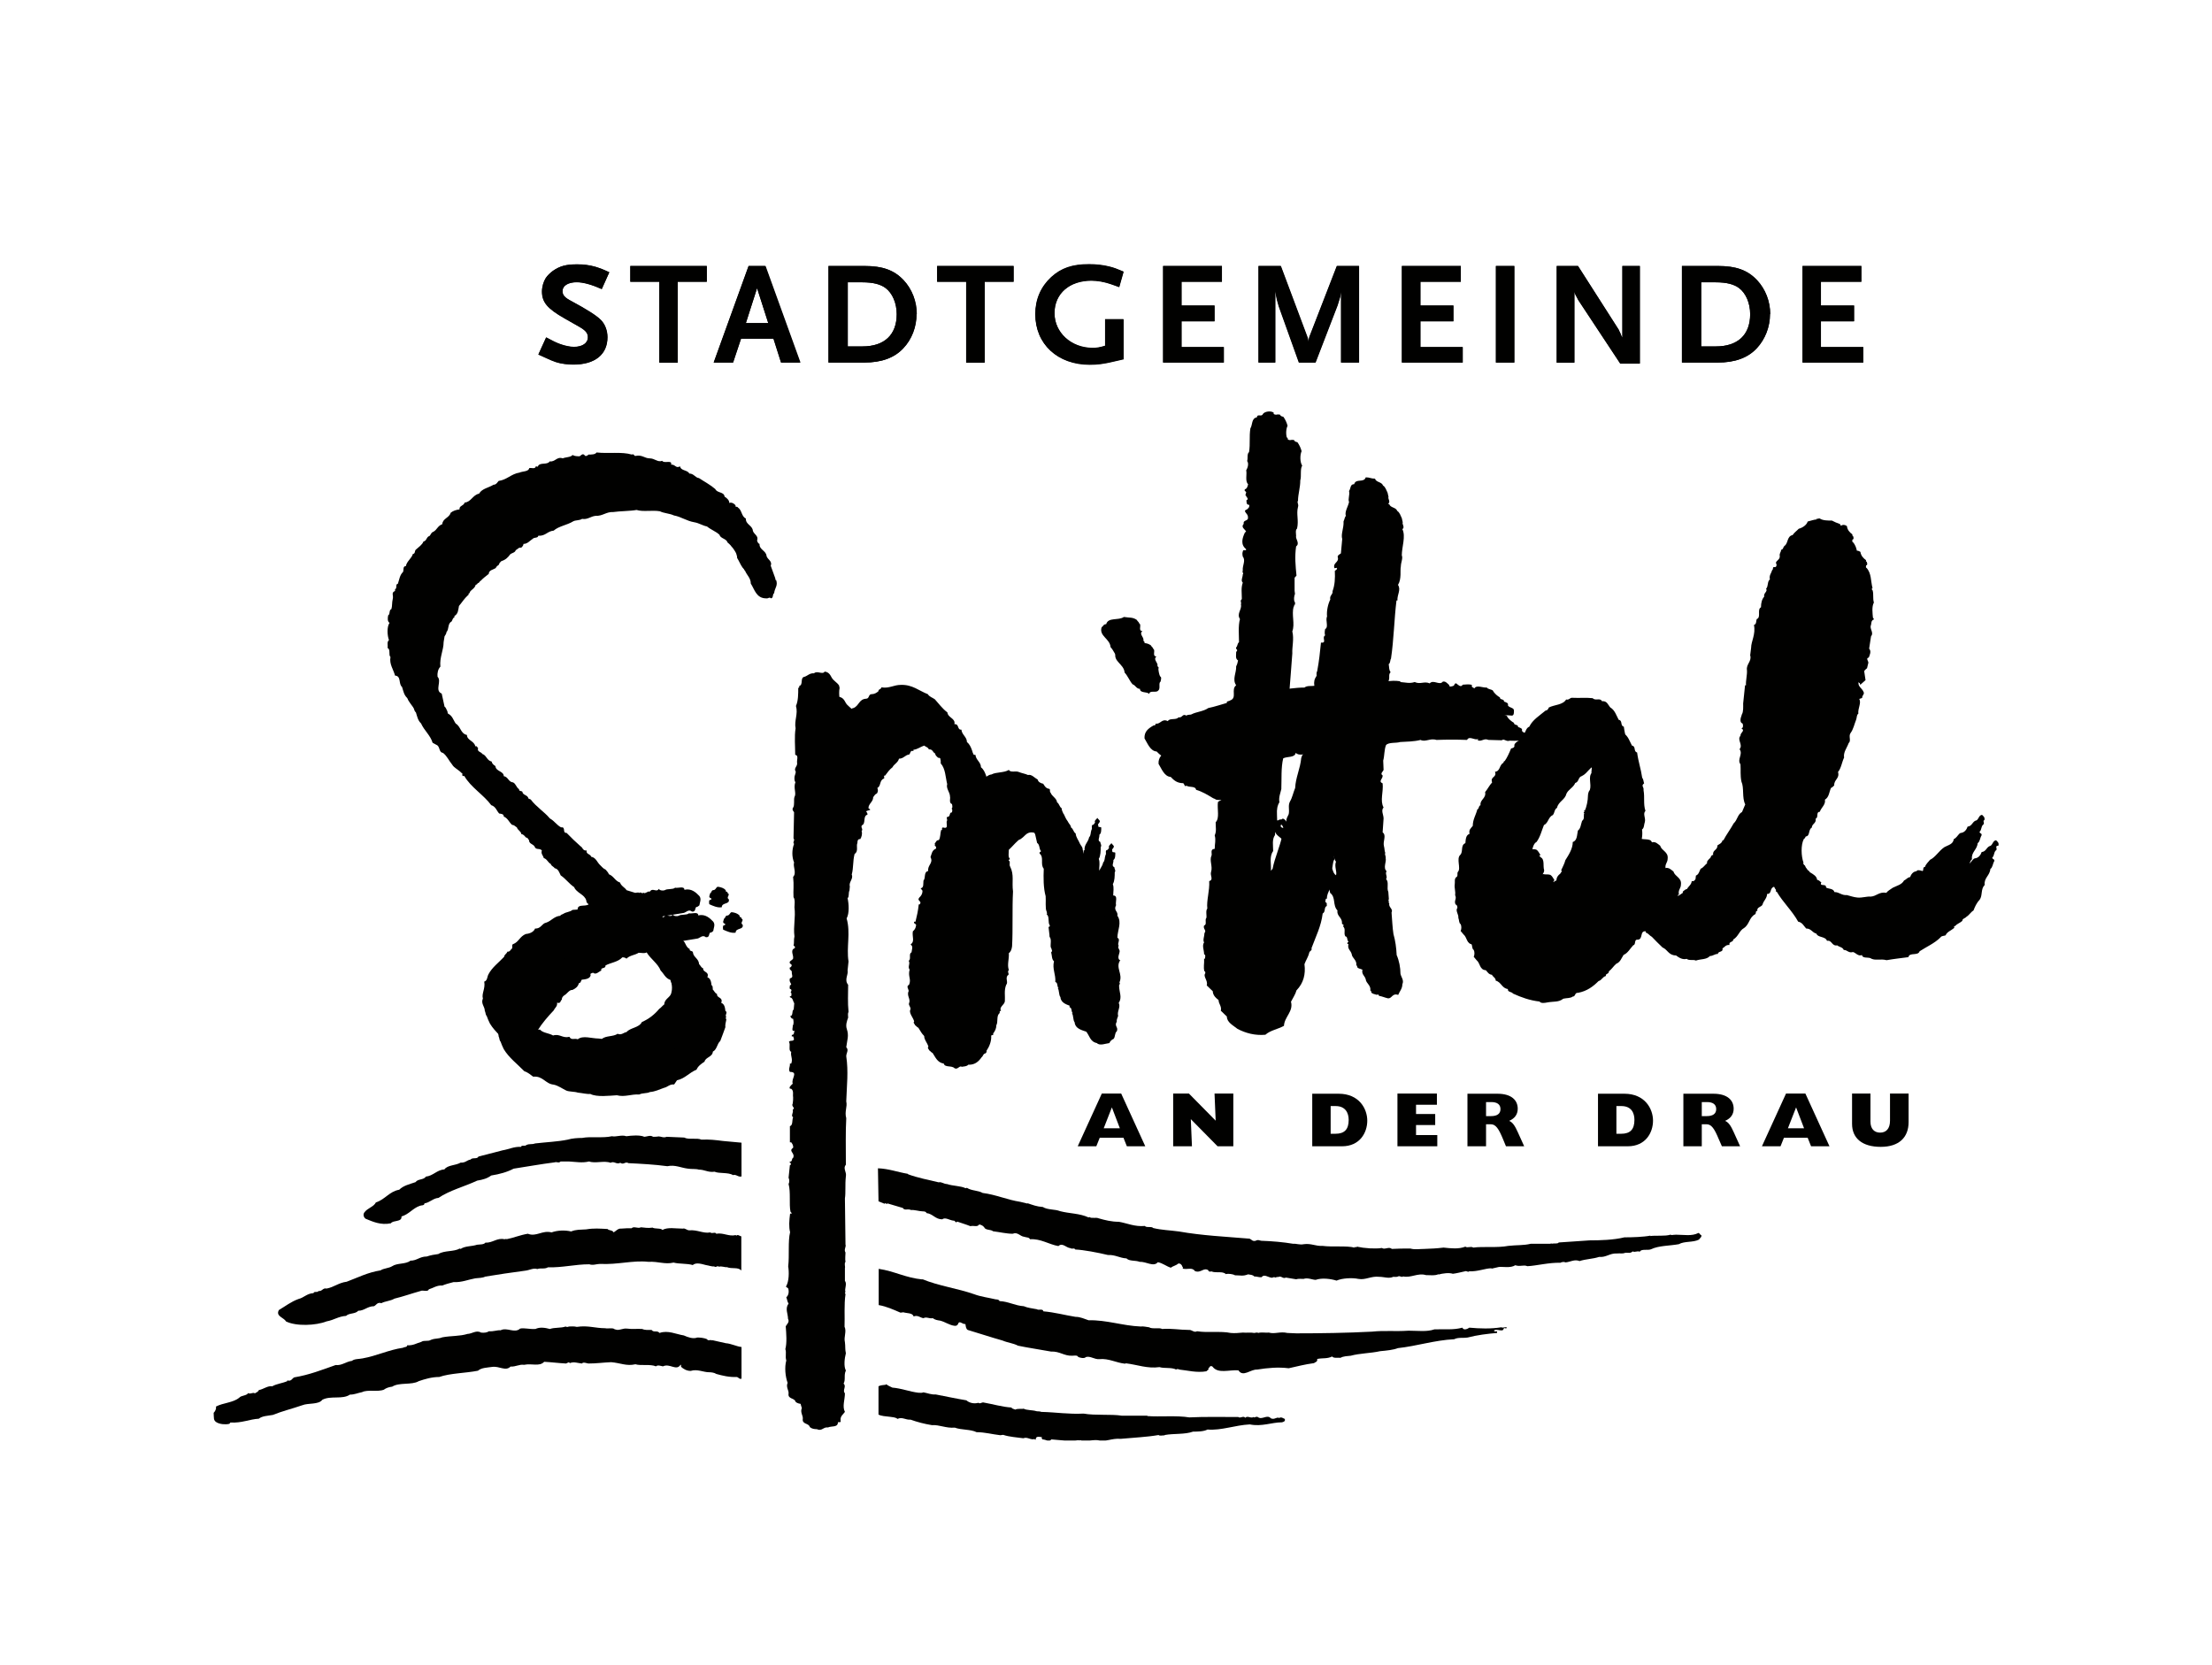 <?xml version="1.0" encoding="UTF-8"?>
<svg id="Ebene_2" xmlns="http://www.w3.org/2000/svg" xmlns:xlink="http://www.w3.org/1999/xlink" version="1.1" viewBox="0 0 116.58 87.78">
  <!-- Generator: Adobe Illustrator 29.2.1, SVG Export Plug-In . SVG Version: 2.1.0 Build 116)  -->
  <defs>
    <style>
      .st0, .st1 {
        fill: none;
      }

      .st2 {
        fill: #010100;
      }

      .st3 {
        clip-path: url(#clippath-17);
      }

      .st4 {
        clip-path: url(#clippath-19);
      }

      .st5 {
        clip-path: url(#clippath-11);
      }

      .st6 {
        clip-path: url(#clippath-16);
      }

      .st7 {
        clip-path: url(#clippath-18);
      }

      .st8 {
        clip-path: url(#clippath-10);
      }

      .st9 {
        clip-path: url(#clippath-15);
      }

      .st10 {
        clip-path: url(#clippath-13);
      }

      .st11 {
        clip-path: url(#clippath-14);
      }

      .st12 {
        clip-path: url(#clippath-12);
      }

      .st13 {
        clip-path: url(#clippath-31);
      }

      .st14 {
        clip-path: url(#clippath-32);
      }

      .st15 {
        clip-path: url(#clippath-33);
      }

      .st16 {
        clip-path: url(#clippath-34);
      }

      .st17 {
        clip-path: url(#clippath-35);
      }

      .st18 {
        clip-path: url(#clippath-39);
      }

      .st19 {
        clip-path: url(#clippath-30);
      }

      .st20 {
        clip-path: url(#clippath-36);
      }

      .st21 {
        clip-path: url(#clippath-37);
      }

      .st22 {
        clip-path: url(#clippath-38);
      }

      .st23 {
        clip-path: url(#clippath-27);
      }

      .st24 {
        clip-path: url(#clippath-29);
      }

      .st25 {
        clip-path: url(#clippath-26);
      }

      .st26 {
        clip-path: url(#clippath-28);
      }

      .st27 {
        clip-path: url(#clippath-20);
      }

      .st28 {
        clip-path: url(#clippath-21);
      }

      .st29 {
        clip-path: url(#clippath-22);
      }

      .st30 {
        clip-path: url(#clippath-23);
      }

      .st31 {
        clip-path: url(#clippath-24);
      }

      .st32 {
        clip-path: url(#clippath-25);
      }

      .st33 {
        clip-path: url(#clippath-41);
      }

      .st34 {
        clip-path: url(#clippath-40);
      }

      .st35 {
        clip-path: url(#clippath-1);
      }

      .st36 {
        clip-path: url(#clippath-3);
      }

      .st37 {
        clip-path: url(#clippath-4);
      }

      .st38 {
        clip-path: url(#clippath-2);
      }

      .st39 {
        clip-path: url(#clippath-7);
      }

      .st40 {
        clip-path: url(#clippath-6);
      }

      .st41 {
        clip-path: url(#clippath-9);
      }

      .st42 {
        clip-path: url(#clippath-8);
      }

      .st43 {
        clip-path: url(#clippath-5);
      }

      .st1 {
        clip-rule: evenodd;
      }

      .st44 {
        clip-path: url(#clippath);
      }
    </style>
    <clipPath id="clippath">
      <path class="st1" d="M40.87,30.51l-.25-.69c.1-.24-.17-.33-.22-.51-.02-.29-.39-.33-.37-.64-.25-.11-.2-.45-.42-.58-.02-.07-.17,0-.12-.11-.07-.09-.2-.18-.34-.13.03-.11-.12-.27-.24-.33-.03-.27-.39-.18-.49-.4-.25-.22-.56-.38-.86-.58-.2-.02-.27-.24-.51-.24-.1-.2-.44-.13-.49-.38-.22.13-.25-.11-.47-.09.07-.27-.37-.04-.47-.2-.24.09-.39-.13-.66-.13s-.39-.2-.74-.13c-.1.02-.07-.13-.2-.07-.54-.16-1.23-.04-1.86-.11-.07.11-.25.11-.42.11-.05.05-.17.13-.22.02-.1-.09-.17.02-.24.07-.12,0-.27,0-.37-.07-.1.13-.37.11-.52.18-.32-.11-.39.2-.69.16-.12.2-.51.04-.61.24,0,.07-.07.02-.12.02-.03.16-.22.07-.34.09-.05.2-.34.16-.52.24-.44.07-.66.38-1.1.44-.07.07-.12.2-.27.2-.25.16-.61.2-.76.47-.34.07-.42.44-.76.47-.05.18-.3.16-.27.36-.17.02-.34.07-.47.18-.07.27-.42.29-.44.6-.25.09-.27.29-.47.4-.12.04-.12.13-.2.22-.17.04-.15.27-.32.29-.07.18-.25.29-.39.42-.1.07-.02.22-.17.24-.07.24-.32.38-.37.64-.17,0-.1.2-.15.31-.17.16-.2.42-.27.62-.15.02-.02.24-.15.29v.09c-.22.09-.07.22-.12.42-.05.2-.02.36-.07.53-.15.07-.05.27-.17.33-.03.13-.05.33.07.4-.15.22-.12.67-.03.91-.12.09-.05.27-.07.42.17.07.03.36.15.47-.07.38.15.64.24.98.34.02.17.44.37.6.07.22.1.42.27.58.17.38.49.62.61,1.02l.2.11c.2.07.12.4.34.42.22.16.32.42.49.62.1.18.34.27.49.44.12,0-.05.2.15.16.34.6,1.03,1,1.42,1.54.24.07.29.31.42.44.12.02.24.02.24.16.22.09.27.29.44.44.12,0,.17.09.25.13.05.16.22.2.24.36.12,0,.17.11.25.18.1,0,.1.09.15.13,0,.2.2.2.29.33.07.22.27.07.39.22-.07.16.07.27.1.4.17.04.22.24.37.31.02.11.15.13.2.22.2.04.24.22.32.38.27.18.44.44.71.62.12.31.56.38.64.71,0,.2.24.18.24.36.32.16.54.44.83.65.05.18.32.18.39.33-.12.13-.34.11-.54.11-.1.29-.64,0-.64.36l-.27.02c-.12.11-.34.11-.47.2-.05.04-.15.04-.17.11-.32.02-.47.27-.74.36-.24.04-.27.33-.59.31-.07.18-.27.27-.49.29-.32.13-.37.42-.66.53-.1.02-.02.18-.07.24-.07.04-.1.18-.25.16-.02.11-.17.16-.17.27-.29.31-.64.56-.83.94-.07.13-.05.33-.22.38.07.36-.15.64-.07.89-.12.27.1.42.1.65.05.09.03.2.1.27.05.13.1.27.17.4.27.45.71.78,1.08,1.16.2.07.32.18.47.29.52-.05.64.38,1.08.42.24.05.47.22.66.31.15.07.44.05.61.11.22.02.49.09.66.07.34.18,1.03.09,1.4.07.42.11.76-.07,1.18-.04.17-.09.42-.05.56-.13.27-.02.49-.13.74-.22.2-.04.29-.2.54-.18l.15-.22c.42-.09.64-.4,1.03-.56.07-.18.25-.31.42-.42.05-.24.42-.24.44-.53.22-.11.22-.42.39-.56.1-.24.17-.47.27-.73-.02-.09.02-.27.05-.4,0-.02-.07-.11,0-.13-.1-.11.1-.24-.05-.33-.02-.18-.05-.36-.22-.42.12-.31-.25-.24-.22-.47-.12-.04-.15-.18-.22-.22,0-.29-.3-.36-.32-.62-.02-.11-.2-.04-.17-.18-.25-.11-.2-.44-.47-.51-.05-.24-.29-.33-.39-.56-.2-.16-.29-.38-.56-.49-.05-.02-.02-.11,0-.16l1.1-.18c.12-.02.27-.22.44-.07.2.02.15-.16.22-.24.07,0,.12-.04.17-.09.02-.16.12-.33,0-.49-.17-.18-.42-.42-.79-.33,0-.22-.34-.07-.49-.11-.12.11-.42.04-.54.13-.1.04-.27.02-.32-.07-.1.2-.32-.05-.44.11-.02.07-.17,0-.17.07-.07,0-.12.09-.2.02-.07.09-.15-.07-.22.02-.05-.07-.2.02-.24-.02l-.42-.13c-.07-.13-.29-.22-.34-.4-.27-.09-.32-.33-.59-.44-.02-.09-.12-.18-.17-.24-.15-.07-.2-.16-.29-.24-.15-.13-.22-.4-.47-.44-.05-.16-.29-.13-.24-.33-.22.02-.2-.16-.32-.22-.25-.22-.52-.47-.74-.71-.24.02-.02-.33-.29-.29-.24-.13-.34-.33-.59-.47-.3-.36-.71-.6-1.01-1l-.12-.05c-.02-.2-.29-.16-.32-.36-.05-.05-.2-.02-.17-.13-.15-.09-.17-.29-.32-.36-.25-.02-.25-.29-.49-.33,0-.27-.42-.24-.44-.53-.1-.07-.17-.11-.2-.24-.24-.04-.27-.33-.49-.4-.05-.11-.29-.11-.22-.31-.05-.02-.05-.13-.15-.09-.05-.29-.44-.31-.44-.6-.34-.07-.32-.44-.59-.6-.12-.16-.17-.42-.42-.53-.07-.11-.2-.2-.2-.38-.24-.07-.12-.42-.34-.49-.05-.2-.2-.36-.22-.6-.05-.07-.07-.2-.15-.24l-.15-.69c-.39-.16.02-.65-.22-.89-.02-.18.02-.4.15-.53-.05-.49.17-.87.17-1.29l.05-.31s.1-.13.1-.22c.15-.16.05-.45.27-.56.05-.07.05-.18.15-.22v-.07c.2-.11.2-.33.24-.53.17-.2.27-.38.49-.58.05,0-.02-.11.07-.09,0-.16.27-.22.32-.44.02-.02.1-.02.1-.09.1,0,.1-.11.17-.13.12-.13.27-.24.42-.36,0-.2.24-.22.37-.31.02-.07.1-.13.17-.18,0-.07.07-.13.12-.18.22-.07.34-.18.47-.36.07-.07.27-.09.29-.22.1-.04.15-.16.29-.13.05-.05.12-.11.12-.2.22,0,.34-.18.49-.27.07-.09.27-.02.29-.16.39.02.47-.24.81-.27.27-.24.71-.29,1.03-.49.12-.07.34-.04.47-.13.29.05.44-.13.71-.16.37.02.56-.22.93-.2.34-.05.91-.05,1.23-.11.34.11.83,0,1.23.07.22.11.51.11.74.22.39.07.66.29,1.08.36.24.04.44.18.66.22.22.18.49.27.66.44.05.2.37.2.42.4.07.05.12.11.17.16.1.18.39.2.32.51.1.02.12.13.15.2.05.11.25.11.22.27.07.09-.02.31.07.36.1.24.3.38.3.67.2.31.29.78.81.78.12.02.17-.09.25,0,.15-.02.07-.22.17-.27.03-.29.22-.4.1-.71h-.05ZM32.8,50.46c.1,0,.15.02.22.07.17-.18.44-.18.64-.31.15,0,.32.05.42-.02.22.36.59.58.74.96.17.16.24.4.51.49.12.42.47.67.76.98-.07.4.15.6.02,1.05-.05.24-.37.31-.37.6-.1.07-.17.18-.27.24-.24.29-.54.53-.91.69-.15.31-.61.29-.81.53-.15.02-.27.18-.47.09-.22.16-.61.09-.83.27l-.17-.02c-.37,0-.83-.18-1.1.04-.17-.07-.34.07-.44-.13-.37.09-.51-.18-.86-.07-.22-.13-.54-.13-.69-.31-.25.04-.29-.18-.52-.18-.1-.09-.17-.22-.34-.22-.1-.31.05-.62,0-.89.25-.4.54-.73.86-1.07.05-.13.2-.2.17-.4.2.07.17-.11.25-.16,0-.11.05-.16.12-.22.15-.07.27-.31.44-.29.15-.07.29-.16.34-.36.1,0,.1-.11.15-.18.2-.02.44-.05.47-.24-.05-.11.07-.09.12-.13.17.13.29-.05.44-.11-.05-.2.24-.07.22-.27.27-.15.66-.18.88-.42Z"/>
    </clipPath>
    <clipPath id="clippath-1">
      <path class="st1" d="M77.88,39.02c.2.09.34-.13.56-.02l.71.02c.12-.11.22.09.42.02.34.02.54-.02.86.02.1-.02.1-.13.1-.27,0-.16-.24-.13-.32-.27.05-.13-.1-.16-.2-.2,0-.16-.22-.07-.22-.22-.12-.07-.3-.2-.37-.36-.07-.07-.27-.07-.32-.16-.22.02-.54-.16-.66.05-.05-.07-.17-.05-.12-.18-.12-.07-.39-.02-.49-.02-.1.18-.27-.02-.34-.07-.12,0-.07.09-.15.13-.05.02-.24.09-.22-.04-.1-.09-.2-.22-.34-.18-.17.22-.49-.13-.69.09-.29-.13-.49.07-.79-.07-.27.09-.47.02-.76,0v-.04c-.56-.09-.86.09-1.4.04-.05-.33,0-.73,0-1.13.07-.09.02-.2.05-.29.07-.18-.03-.31.1-.44-.1-.13-.07-.29-.1-.42.1-.07.07-.24.12-.29.15-1,.17-2.11.29-3.07h.05c-.02-.31.2-.56.03-.82.2-.33.1-.76.15-.98,0-.2.12-.42.05-.58,0-.44.22-1,.03-1.38.15-.09-.03-.27.02-.36l-.05-.22c-.07-.13-.1-.29-.24-.38-.07-.2-.37-.16-.42-.36-.22,0-.27-.07-.49-.07-.1.31-.52.04-.61.36-.22,0-.17.22-.27.36.05.22-.07.42,0,.58-.05.24-.24.51-.17.73-.07.09-.07.2-.12.29.02.36-.15.67-.07.93l-.07.76c-.07.05-.17.09-.17.18.1.31-.27.29-.17.6l.12-.02c.07.05-.07.05.02.07l-.12.09c.03.38,0,.76-.12,1.07.03.18-.17.22-.12.44-.12.24-.2.6-.17.89-.1.22.1.56-.1.67-.03.11-.03.27,0,.33-.2.11.12.42-.22.38-.05.51-.1.98-.2,1.51-.05.07-.03.2-.03.24-.12.18-.15.31-.12.53-.17.02-.39-.02-.52.09-.47,0-.98.09-1.35.13-.15-.02-.32.13-.37-.02.07-.11.03-.24.03-.4.07,0,.07-.07.1-.11-.07-.15.05-.36.03-.47.05-.82.12-1.49.17-2.27-.02-.33.1-.76,0-1.16.15-.4-.05-.87.07-1.31.07,0-.02-.13.07-.09,0-.07.02-.13-.02-.16-.05-.11-.03-.29.02-.42l-.02-.16v-.69s.07-.07.1-.11c-.05-.53-.1-.98-.02-1.54.22-.16-.05-.4,0-.56,0-.09-.05-.31.05-.38.1-.44-.05-.76.05-1.14.05-.15-.07-.22,0-.33,0-.33.12-.69.12-1.07.07-.22-.02-.58.1-.78-.12-.18-.12-.56-.03-.76-.05-.18-.12-.33-.22-.47-.05-.02-.15-.02-.17-.11-.05-.02-.17-.02-.22,0-.05-.02-.15,0-.12-.11-.15-.11-.47-.07-.57.07-.07.18-.29-.04-.32.18-.29.04-.22.4-.34.58-.07.45,0,.8-.07,1.25-.12.09-.05.33-.1.47.1.13.03.36-.05.49.05.2-.07.58.1.73-.02.09-.05.24-.17.27-.05.11.05.09.07.16-.03.05,0,.13-.07.13,0,.02.05,0,.05.02,0,.09.2.2.03.27.02.07-.03.24.15.24.02.13-.05.18-.12.24-.27.09.07.22.05.4.05.24-.27.13-.22.36-.17.18.07.29.12.4,0,.04-.02.04-.05.04-.15.31-.25.65.05.89.03.11-.1.04-.15.07-.05.13-.05.18-.02.33.17.2-.02.47,0,.73-.05.11.07.16,0,.2,0,.16-.12.33,0,.44-.1.29-.05.51-.05.87-.12.09,0,.18-.05.27.07.27-.24.49-.05.78-.1.36-.05.87-.05,1.22-.1.07-.07.22-.15.27-.02.09.02.09.05.13,0,.05,0,.11-.05.09v.05c0,.16-.05.33.1.42-.02.11-.05.22-.1.31.02.33-.22.69,0,1-.29.22.07.67-.32.8-.05.05-.2.02-.17.13-.32.09-.64.2-.98.27-.25.18-.64.2-.88.33-.07.04-.2,0-.27.07-.22-.13-.2.13-.42.09-.12.16-.47.02-.56.2-.32-.16-.39.18-.64.13,0,.07-.05.11-.1.09-.29.16-.51.33-.49.69.15.24.3.67.64.69.17.18.34.33.66.33.07.05.07.22.17.13.15.11.47,0,.51.22.32.09.61.27.86.42.07.05.15.05.17.09.2.07.39-.07.39.18.1,0,.15.09.25.13.22,0,.27.13.39.22.05.07.17.13.1.2.05.18-.07.38-.02.56-.05.09-.17.11-.25.18-.05.38.1.85-.12,1.07,0,.29.05.47-.05.69.07.27,0,.42,0,.71-.27.02-.12.27-.17.36-.12.24.07.56-.02.85-.07.2.15.42-.1.49.03.51-.15,1.02-.1,1.45-.1.11-.02.38-.05.49-.1.11.05.36-.12.4-.07.2.15.24.02.4,0,.16-.1.38-.02.49-.12.18,0,.4,0,.62.1.07.05.11.05.24h-.05c.02.27-.05.45.02.67.07,0,.02.07.05.09-.15.18.15.38.07.64l.32.31c0,.31.34.47.56.65.42.22.91.36,1.47.31.27-.24.66-.29.98-.47.02-.47.51-.76.37-1.27.1-.2.24-.4.29-.6.37-.38.49-.85.42-1.38.07-.2.2-.38.25-.6.02-.11.17-.11.12-.24.22-.6.51-1.16.59-1.83.17-.09.05-.33.22-.4-.02-.07.03-.16-.05-.18-.05-.04-.02-.13,0-.2h.05c0-.18.07-.33.15-.49l.1.05c.07.16.17.29.22.44.15.11.1.31.22.44.07.18.2.36.22.58.32.24.12.65.39.93-.05.29.24.36.24.65-.05.09.17.09.05.18.17.16.03.33.12.53.15.02.07.22.17.27,0,.04-.05.04-.05.07-.03.07,0,.07.05.07-.07.27.12.33.17.53.02.22.29.31.24.6.07-.02.03.09.07.11.05.05.15.07.22.09.1.05.12-.07.17.07.15.02.29.09.47.13.22.02.22-.29.54-.18.07-.18.22-.33.22-.56.1-.22-.07-.38-.1-.56,0-.31-.07-.69-.2-.98-.02-.4-.07-.76-.17-1.11-.05-.31-.07-.76-.1-1.13.1-.2-.17-.27-.12-.49-.07-.02.02-.18-.07-.18,0-.02.02,0,.05-.02l-.03-.4c-.1-.2.05-.53-.12-.67.1-.13-.07-.29.03-.42-.2-.18,0-.49-.05-.69.02-.11-.07-.2-.02-.27-.05-.13-.03-.22-.07-.36-.07-.27.15-.56-.07-.73l.05-.73c0-.2-.15-.42,0-.58-.2-.36,0-.82-.05-1.27-.25-.11.02-.24,0-.42-.15-.09.02-.2.05-.29,0-.2-.02-.33-.02-.49.07-.24.05-.58.15-.82.15-.16.54-.09.74-.16.34-.02.74-.02,1.08-.11.25.13.52-.11.83,0,.56-.02,1.1-.02,1.62,0,.12-.24.39.04.59-.05M65.19,41.44c-.05.11-.17.02-.22,0-.1-.16-.32-.11-.39-.29l-.2-.11c0-.16.24-.07.29-.2.29.02.42-.13.69-.16.02.31-.17.49-.17.76M69.46,40.57s.05.24-.07.22c-.03.07-.05.18,0,.2.05,0,.02.07.02.11-.07.02-.07.13-.1.18-.05.56-.3,1.05-.32,1.58-.1.24-.15.51-.27.71-.12.22-.02.42-.07.67-.05.13-.15.24-.12.4-.05-.07-.17-.24-.27-.11-.1-.04-.17.07-.27.07.12.11.39.2.37.4l-.07.07c.17.07.07.2.02.29-.12.6-.39,1.16-.51,1.76-.07.13-.29.18-.22.36-.17.13-.1.38-.17.53-.05.27-.2.47-.2.73-.2.47-.22,1-.44,1.47.02.13,0,.27-.15.31-.12,0-.22-.07-.22-.18.02-.38-.1-.82.12-1.14-.05-.36.1-.65.1-1,.02-.4-.05-.82.12-1.18-.12-.44.22-.69.24-1.09.03-.36-.1-.78.12-1.07,0-.29-.07-.62.1-.85v-.16c.1.24.37.31.49.53.17.04.15-.09.3-.11,0-.09-.05-.22.05-.31-.07-.02-.27.07-.29-.07.2-.33-.44-.16-.2-.47l-.24-.18c0-.33-.07-.65.12-.96-.05-.24.05-.47.1-.69.02-.53-.02-1.14.1-1.62.22-.11.61-.02.66-.29.17.18.47.05.69.05.15-.11.34-.09.49-.22.02.11-.05.24.02.31.12.07.03.24-.02.33.02.11.1.31,0,.4M71.16,47.47c-.22-.13-.15-.44-.37-.6-.15-.16-.1-.42-.34-.49-.17-.18-.37-.36-.25-.6.05-.09.03-.33.12-.47.03-.07-.07-.24.07-.22.12-.31.07-.56.22-.85,0-.22-.02-.44.12-.53-.02.09.05.11.07.18l.03.05h-.05c-.02.18-.02.2,0,.38h.05c-.1.02-.05.2-.05.29.1.05.12.2.15.27.05.29-.05.56.07.85.1.36-.07.73.15,1.02-.1.27.07.51,0,.73"/>
    </clipPath>
    <clipPath id="clippath-2">
      <path class="st1" d="M39.08,48.39c-.02-.07-.12-.02-.1-.13-.1-.11-.25-.16-.42-.18-.1.02-.1.18-.25.18-.1.02-.07.13-.15.16-.02.11-.12.22.05.27.05.09-.07.07-.1.11q-.02.09,0,.2c.2.09.44.2.66.16,0-.27.44-.13.37-.42-.17-.11.12-.24-.07-.33"/>
    </clipPath>
    <clipPath id="clippath-3">
      <path class="st1" d="M105.32,44.58c.05-.16-.05-.22-.12-.29-.17.02-.17.22-.29.29-.22.05-.22.31-.47.33-.05.16-.17.31-.34.33l-.07.02c-.12.11-.17.24-.32.31-.03.27-.3.31-.49.42-.3.2-.47.53-.76.67-.1.13-.22.22-.27.38-.15-.02-.03.27-.17.2-.07-.02-.24-.07-.27.02-.2.02-.29.18-.34.31-.15.02-.2.13-.32.18-.12.22-.37.27-.59.38-.12.09-.27.16-.34.27-.39-.07-.51.18-.83.2-.2-.02-.44.07-.69.05-.22-.02-.39-.09-.57-.13-.29.02-.39-.15-.66-.15-.05-.2-.32-.16-.44-.24.02-.24-.37-.02-.25-.27-.07-.04-.12-.13-.22-.13-.03-.2-.2-.29-.34-.38-.07-.02-.07-.11-.15-.13-.07-.13-.25-.27-.3-.44-.05-.11-.2-.13-.17-.29-.05-.22-.29-.24-.24-.53-.12-.02-.17-.11-.15-.27,0-.11-.15-.09-.1-.22-.12-.33-.15-.93.02-1.25.05-.02.07-.07.1-.13.24-.02.12-.36.32-.47,0-.2.25-.22.2-.47.17-.05,0-.36.22-.36.07-.22.32-.38.27-.64.22-.13.22-.4.32-.62.07-.02.12-.09.17-.13-.02-.31.3-.36.2-.71.17-.2.2-.51.32-.76-.05-.27.15-.51.24-.76.15-.13-.02-.36.1-.53.15-.2.2-.47.29-.69.05-.11.02-.27.12-.33-.03-.29.17-.56.05-.78l.15-.05c0-.16.15-.2.07-.33-.07-.18-.32-.29-.25-.51.02,0,.02.05.02.05.07-.02.03.09.07.09l.27-.24-.07-.47c.03-.07.1-.11.15-.16l.07-.29c0-.09-.15-.24.02-.27.05-.13.15-.33.02-.47l.1-.65c.17-.2-.1-.4,0-.6.02-.09,0-.24.15-.29,0-.04-.03-.07-.05-.09-.02-.24-.07-.58.05-.8-.07-.24,0-.44-.07-.65-.05-.02-.05-.11,0-.11-.1-.36-.05-.78-.32-1.07-.05,0-.02-.09-.02-.13.1,0,.05-.18.02-.2-.05,0-.02-.05-.02-.07-.15-.11-.27-.24-.3-.44-.1-.07-.2-.09-.32-.02l-.05-.09c-.15-.05-.29-.11-.42-.18-.2,0-.49,0-.64-.11-.1-.02-.1.05-.15,0l-.03.05c-.1,0-.32.07-.47.11-.05.18-.27.33-.47.38-.1.11-.24.2-.32.33-.32.07-.22.45-.44.58-.07.07-.05.18-.17.2,0,.13-.1.18-.07.33.02.2-.22.24-.2.38.05.04.05.24-.1.2-.1,0-.02.11-.1.16-.05.18-.17.27-.12.49-.15.11-.07.36-.2.49.1.16-.15.22-.1.42-.12.13-.17.33-.17.56-.22.11.03.53-.22.62-.05.09,0,.27-.15.31.1.49-.15.87-.15,1.2l-.05.4c.1.31-.22.47-.17.78.02.24-.07.56-.05.8h-.05l-.1.96c0,.16.02.44-.07.58l-.02.07c-.05.11-.1.36.05.4.05.07.05.24-.05.27.22.11-.07.22-.05.38-.2.22.15.47-.05.71.2.27-.15.53.05.8.02.31-.02.58.05.91.15.33.02.85.2,1.2l-.17.4c-.25.13-.25.42-.44.6-.17.31-.39.6-.54.89h-.05c-.02.13-.12.18-.22.24,0,.02-.02.02-.05.02.03.27-.27.24-.22.51-.15.02-.1.16-.2.2-.05.07-.15.13-.12.24-.12.09-.2.24-.34.29-.07.13-.1.31-.25.36l-.02.18s-.07.16-.2.11c-.03.2-.17.27-.25.42-.12.02-.17.11-.22.13v.07c-.24.18-.49.33-.88.27-.17-.13-.05-.47-.17-.64.17-.27.05-.56.1-.89h.05c-.07-.24.1-.33.1-.53.05-.38-.32-.42-.39-.69-.12-.09-.25-.24-.44-.18-.07-.27-.56-.07-.69-.27-.12,0-.17.09-.3.11-.12.09-.15.24-.24.33-.27.11-.17.51-.42.62.02.22-.25.22-.27.4-.17.02-.12.18-.25.2-.07-.07.03-.09,0-.18.3-.07.05-.36.22-.51.27-.07,0-.56.32-.6.05-.11.02-.24.12-.31-.05-.69.39-1.14.29-1.83.12-.07.1-.27.15-.4.05-.22-.12-.42.03-.58-.12-.36-.03-.71-.1-1.09.03-.18-.15-.22.03-.36-.03-.07-.03-.22-.1-.29-.07-.49-.2-.82-.27-1.34-.2-.04-.05-.33-.27-.36-.12-.22-.2-.51-.44-.65-.12-.13-.17-.36-.44-.33-.1-.2-.34,0-.49-.16-.39-.04-.66,0-1.06-.02-.15-.02-.17.13-.34.09-.17.29-.61.27-.91.42-.02.07-.07.16-.17.16-.32.27-.69.49-.86.85-.22.09-.17.36-.37.44.03.29-.37.31-.42.53.03.13-.07.16-.17.18-.1.24-.2.47-.34.67-.05-.02-.05.07-.07.09-.22.11-.15.44-.44.47.12.31-.27.24-.15.56-.15.16-.24.36-.37.51.07.33-.29.4-.24.69-.12.04-.07.2-.17.22-.07.29-.25.53-.25.87-.1.13-.22.2-.17.42-.2.07-.2.29-.22.49-.27.11-.1.45-.27.62-.22.2.05.71-.12.89-.07.07.03.24-.1.29-.1.11-.05.22-.07.36-.03.22.05.36.02.58.1.22-.07.27.02.49.07.02.1.09.1.18-.12.16.07.33.05.53.05.11.02.27.12.33.05.09.05.27,0,.36l.15.18c.2.16.15.51.49.53.1.11.15.22.32.24.05.11.2.16.2.31.29.07.32.4.64.44-.02.18.2.13.27.24.44.2.88.36,1.4.42.07.11.29.07.39.05.37-.07.61,0,.86-.2.17-.04.39-.02.49-.11.17,0,.1-.22.29-.2.47-.09.79-.33,1.08-.62.17-.04.2-.22.39-.27-.05-.13.17-.09.15-.24.15-.11.24-.27.39-.4.22-.09.27-.29.39-.47.22-.09.34-.33.51-.51.15-.02.03-.31.22-.29.32,0,.1-.49.44-.44v.07c.12.02.2.16.32.22.17.18.37.38.56.56.27.11.32.42.71.42.15.11.34.24.56.18.15.11.34.02.49.09.25-.09.56-.04.74-.24.17,0,.24-.11.42-.11,0-.16.29-.07.24-.29.12-.07.17-.2.37-.18-.05-.2.2-.13.2-.29.27-.16.32-.47.56-.6.3-.2.27-.56.59-.73.07-.05,0-.18.12-.18-.05-.2.22-.2.27-.33.05-.2.24-.33.24-.56.27,0,.12-.31.37-.38l.07.13c.07.02-.02.16.07.13.34.58.81,1,1.13,1.58.22.04.29.22.42.36.27,0,.32.22.54.27.07.22.47.13.56.38.27-.05.24.29.54.24.1.09.29.09.34.24.2,0,.25.18.49.11.15.04.27.24.47.16.03.18.3.11.44.16.24.16.54.02.86.11.39-.07.79-.11,1.15-.16.05-.27.51-.05.59-.31.37-.24.79-.42,1.1-.73.05-.09.17-.07.27-.11.07-.18.27-.24.44-.38.05,0-.05-.13.07-.11.07-.11.25-.16.37-.27,0-.13.15-.13.22-.22.15-.09.22-.24.37-.33.07-.18.15-.38.32-.56.17-.22.05-.58.27-.78-.05-.38.27-.49.3-.85.12-.07.12-.27.2-.4.05-.13-.1-.09-.1-.2.12-.09.07-.31.22-.4.03-.13-.07-.18.05-.22M84.63,42.06c-.2.24,0,.6-.1.91-.07.07-.1.22-.1.31,0,.22-.07.6-.17.78-.02,0-.05,0-.05.02l.05.05c-.1,0-.04.08,0,.09h-.04c-.02.2.03.27-.1.38-.07.2-.07.4-.22.51-.05.22-.03.53-.27.6,0,.36-.22.69-.39.96-.05.2-.15.36-.22.53.07.07-.03.11-.05.18-.12.09-.2.2-.2.36-.29.05-.02.49-.32.53-.05.04-.05.16-.1.18-.07.16-.17.27-.27.42-.07.11-.3.13-.25.33-.12.11-.2.24-.34.31-.02-.05-.15,0-.1-.11.02,0,.07.02.07-.02-.03-.04-.1-.04-.07-.13.12.02.02-.11.1-.13.02-.05.02-.16,0-.2.17-.27.22-.67.29-.96.03-.05.03-.18.12-.18-.02-.27.25-.4.22-.6-.07-.18.05-.58-.2-.67,0-.02,0-.04-.02-.04h-.05s.07-.05.07-.09c-.07-.09-.1-.2-.22-.27-.15-.04-.22,0-.39-.04-.2.11-.39.24-.64.31-.32.18-.44.53-.76.69-.07.11,0,.33-.17.33.07-.05-.05-.09,0-.16.24-.13.12-.53.24-.73.17-.07.1-.33.17-.49.22-.11.15-.44.29-.62v-.16c.12-.07.1-.27.27-.33.07-.18.1-.45.27-.53.2-.27.27-.6.39-.89.24-.11.22-.42.47-.53.1-.11.07-.29.22-.38.07-.33.42-.42.49-.73.1-.24.37-.33.47-.58.2-.05.15-.31.34-.36.34-.16.42-.53.83-.6.03.07.1.11.17.16.02.16.32.16.2.33-.03.09-.07.31.07.31-.03.38.02.6-.03.96M96.68,31.83h.05v.11c-.07-.02-.05-.07-.05-.11M94.91,39.99c.03.22-.17.24-.2.4-.05,0-.07-.07-.1-.09-.05,0-.02-.09-.02-.13.22-.07.07-.22.12-.42-.02-.16.12-.36,0-.49.05-.42.1-.78.17-1.25.1-.07,0-.27.07-.36,0-.31.15-.51.1-.87.15-.04.07-.2.12-.33-.12-.36.2-.42.17-.73,0-.2-.03-.4.12-.49-.05-.18.1-.33.05-.58.12.02.02-.11.1-.11.1-.18.12-.42.2-.65l.15-.29v-.09s0-.16.03-.2c.12-.09.15-.22.22-.36.07-.24.05-.58.27-.73-.1-.2.1-.18.17-.24-.07.18.17.36,0,.53.05.18.15.33.15.53-.17.16.12.44-.12.53-.07.18-.15.33-.17.53l-.05.2c-.1,0-.07.09-.12.13.1.22.2.6.02.8.05.02,0,.16-.02.2-.25.05-.03.42-.2.49l-.02.27c-.3-.02-.1.33-.2.45-.07.11.07.4-.15.4.05.36-.03.62-.25.78.02.33-.07.44-.05.73-.17.09-.15.38-.15.53,0,.09-.07.13-.15.16.15.31-.54.36-.17.67.05.09-.1.02-.1.07"/>
    </clipPath>
    <clipPath id="clippath-4">
      <path class="st1" d="M61.17,35.9s.07-.22-.02-.24c-.07-.11-.1-.36-.1-.42.05-.05-.02-.09-.05-.13.05-.2-.25-.33-.05-.51-.25,0-.03-.33-.17-.4-.02-.09-.1-.11-.12-.18-.22-.16-.39-.11-.69-.16-.27.2-.83,0-.93.38-.15,0-.15.11-.24.16-.15.47.44.6.47,1.05.17.18.25.42.42.62.15.04.2.24.39.24,0,.24.37.13.49.27.02-.22.37-.04.47-.18.15-.11-.02-.42.15-.49"/>
    </clipPath>
    <clipPath id="clippath-5">
      <path class="st1" d="M59.01,50.61c-.15-.13,0-.33,0-.49-.02-.09-.12-.18-.05-.27-.1-.13.12-.33-.07-.42,0-.38.25-.82,0-1.16.05-.24-.22-.27-.07-.56-.05-.16.12-.51-.15-.51,0-.2.05-.4-.02-.6.1-.16.1-.44.1-.62.07-.09-.02-.18-.02-.27-.17-.07-.03-.22-.05-.38.1-.07.1-.22.1-.38-.02-.05-.2,0-.15-.09-.07-.09.05-.13.07-.22.03-.07-.1-.13-.12-.2l-.12.13s-.05.09,0,.11c-.05.04-.05.13-.15.13-.07.11.02.16-.05.27-.05.13-.02.29-.12.38-.05.27-.27.38-.24.69h-.05c.02.16-.05.24-.05.38-.07.09.03.33-.1.33-.12-.22-.17-.51-.2-.76.05-.13-.24-.09-.15-.31-.05-.36-.22-.65-.29-1.02,0-.13-.1-.2-.15-.31-.07-.18-.2-.31-.22-.53-.12-.07-.12-.24-.24-.31-.03-.22-.27-.31-.34-.51-.07-.04,0-.18-.07-.2-.2-.02-.27-.2-.32-.27-.12-.02-.27-.09-.29-.22-.17-.09-.32-.29-.51-.24-.15-.07-.32-.09-.49-.16-.15-.07-.44.05-.52-.11-.24.16-.69.11-.91.24-.2.02-.29.16-.42.2l-.07-.18c-.22-.2-.29-.49-.37-.8-.15-.31-.17-.71-.44-.93,0-.27-.27-.38-.29-.65-.24.02-.1-.31-.37-.29.07-.31-.34-.33-.37-.62-.27-.2-.44-.45-.66-.69-.12-.09-.29-.13-.37-.27-.47-.18-.81-.51-1.42-.49-.39,0-.61.2-1.03.13,0,.11-.17.09-.15.2-.1.09-.22.16-.37.16-.17,0-.1.24-.29.24-.37.02-.37.38-.66.49-.24.05-.2.33-.44.38-.07.02-.17.02-.12.16-.02.07-.1.18-.22.11,0-.02,0-.04.02-.04l-.02-.05c.12-.18.02-.33.15-.51-.07-.36-.17-.76-.1-1.11l-.03-.13c-.1-.16-.29-.24-.39-.42-.07-.13-.15-.29-.37-.31-.1.18-.39-.07-.56.09-.22-.02-.34.13-.49.18-.27.04-.05.42-.29.49,0,.04.02.11-.05.09,0,.33,0,.69-.12.96.12.42-.1.78-.02,1.18-.07.44-.02.93-.02,1.4.2.02.07.29.1.42.02.2-.2.27-.07.47-.02.16-.07.2-.07.31,0,.13,0,.16.05.24-.12.31.07.58-.05.78-.05.16.02.42-.07.56-.07.09,0,.18.05.24l-.03,1.38c.1.11-.07.2.03.29-.12.31-.12.69,0,.98-.07.22.15.56-.05.76.05.45,0,.69.02,1.07.1.13.05.42.05.53.07.56-.07.98,0,1.54-.05.2,0,.33-.05.47l.05.05c.07.04,0,.13-.05.13-.15.11,0,.36-.02.47.02.09-.1.13-.17.2-.05.13.07.11.1.2-.02.02-.02.11-.1.11-.05.13.07.13.1.22-.02.18.12.31-.1.36-.05.18.05.22.07.33l-.07.04c0,.07-.05.2.05.2.07.05,0,.16-.02.16.07.02.05.13.05.18-.03.05-.12.02-.07.09.15.02.15.22.22.31l-.03.33c-.12.07,0,.33-.2.36.07.02.05.13.17.13.02.09.05.27-.02.36.02.07-.1.33.1.27-.05.07,0,.22-.15.22v.09c.12-.07.07.09.12.11-.03.18-.17.04-.27.16.1.16-.05.47.12.53-.05.24.1.36,0,.62h-.07c.03.18-.1.29,0,.44.47,0,.05.36.15.62-.05.05-.12.11-.15.16-.02.07-.02.11.07.11.15.11.07.31.1.44,0,.11,0,.2-.02.33-.1.18.17.22,0,.33.05.18-.12.31.02.4-.07.16,0,.42-.17.47v.85h.07c.05.07.12.16.1.29-.27.18.12.27,0,.53-.1.05-.02.2-.17.2-.05.09.05.02.05.11,0,.02,0,.09-.05.07l-.07.67c.05.09.05.24,0,.33.12.42.03,1.07.1,1.45,0,.04.1.07.05.11h-.07c-.05.38-.07.69,0,.98-.12.49-.02,1.22-.1,1.8.05.29.05.8-.12,1.07l.12.09c.05.16.02.36-.1.47.05.11.05.24.12.33-.2.27-.02.53-.02.8.1.18-.07.29-.12.4.03.38.07.87-.02,1.2.07.2-.02.38.05.6-.1.36-.05.85.07,1.18-.1.22.07.4.05.56-.05.31.32.22.37.44.1.09.24.11.37.11.27.13.34-.13.59-.09.17-.09.54.02.52-.29.07.05.02,0,.15,0-.05-.29.07-.33.22-.53-.15-.29,0-.64,0-.98-.15-.16.1-.36-.07-.51.12-.22,0-.44.12-.69-.12-.22-.07-.64,0-.91-.05-.22-.02-.36-.05-.58-.07-.29.1-.56-.02-.82.02-.49-.03-1.18.05-1.71,0-.04-.07-.09,0-.11-.07-.18.1-.42-.03-.6v-.67c.03-.07-.05-.24.03-.33-.03-.13,0-.38,0-.49-.1-.16.05-.31,0-.42l-.03-2.43c.05-.31,0-.73.05-1.16.05-.24-.17-.42,0-.62,0-.93-.02-1.71.02-2.45-.1-.36.07-.6,0-.89.03-.87.12-1.56,0-2.38,0-.16.15-.33,0-.47.05-.4.15-.6.03-.96-.07-.2,0-.42.07-.6,0-.16-.03-.18.02-.31-.05-.49-.02-.93-.02-1.42-.22-.27.02-.53-.03-.76l.05-.47c-.12-.76.12-1.51-.1-2.27.15-.27.12-.76.05-1.07.1-.07.03-.27.1-.4l.02-.22c-.07-.22.2-.4.1-.62.1-.38.05-.69.15-1.09.22-.13.07-.42.15-.58,0-.07,0-.22.15-.2.07-.11.12-.29.07-.42.1-.11-.07-.2.02-.31.22-.09.03-.49.29-.56,0-.07-.02-.11-.07-.16.03-.07.17-.05.22-.11l-.1-.07c0-.24.25-.33.25-.58.05-.07.1-.16.2-.2.05-.09.07-.16.02-.29.2-.09.1-.4.34-.49.07-.02-.05-.18.07-.16.12-.16.22-.31.39-.44.07-.16.29-.24.34-.45.25,0,.32-.2.54-.22.07-.07.05-.24.22-.18v-.07c.22-.02.37-.16.57-.22.07.07.22.09.24.2.22-.02.2.16.34.22,0,.11.1.16.15.22.49.02.32.6.61.78.07.31.32.47.29.85.25.27.25.73.34,1.09-.07.24.15.42.15.67.03.07-.07.33.1.38.02.04.05.24-.03.24.07.02.05.13.03.2-.17,0-.05.24-.25.24-.05.04,0,.11,0,.18-.1.11.12.47-.2.38-.15-.02,0,.16-.12.13-.05.18-.03.4-.12.53-.15,0-.15.13-.22.18.02.02.02.09,0,.11.05.02.1.09.07.16-.22.09-.22.27-.3.45.17.31-.17.42-.12.73-.25.05-.12.36-.25.51-.02.16.02.38-.15.4l.1.13c0,.16-.07.27-.17.36-.15.18.17.18.02.36h-.05c-.03.33-.1.62-.17.91h-.07c-.05.13.12.09.1.2-.03.16-.07.22-.17.31-.05.29.12.53-.12.69.15.11.07.24.05.42-.17.07,0,.36-.15.44.1.16-.07.31.05.47-.1.36.1.49-.03.8-.17.07-.02.22-.02.33-.12.24.12.42.02.64-.05.11.15.24.05.38-.02.2.17.38.22.58-.07.07.02.13.05.2.05.02.1.11.17.13.15.22.25.51.59.56.05.22.42.09.56.24.17.11.27-.16.39-.07.12-.02.27-.02.34-.11.37.02.57-.2.71-.4.07-.04.07-.18.2-.2.05-.02.07-.13.05-.13.15-.22.27-.51.25-.8.02-.05.15,0,.1-.11.1-.13.17-.27.17-.44.1-.16,0-.47.15-.62.07-.02-.03-.16.1-.13-.12-.22.17-.31.2-.51.02-.29-.05-.58.07-.87.12-.13-.05-.33.07-.49.15-.07-.05-.18.07-.29-.1-.29.02-.56,0-.89.1-.07.15-.2.17-.36.05-.89,0-2,.05-2.89-.07-.51.07-.87-.15-1.31-.07-.09.03-.29-.07-.31-.02-.04,0-.07.05-.07v-.04c-.1-.09-.05-.31-.05-.47.15-.13.29-.31.47-.47.05-.07.15-.07.2-.13.2-.13.29-.4.69-.29.02.13.07,0,.17.04.12.07.2.18.25.31-.03.2.15.24.22.38.07.38.15.76.24,1.13.15.09.1.33.2.42,0,.04-.02.07-.07.07v.07c.25.2.02.56.22.8-.02.47-.02,1.02.1,1.45.02.2-.03.67.05.8,0,.04.05.13,0,.16.17.09.05.44.17.58,0,.02,0,.09-.07.07l.05.42s0,.13.02.13c.1.13.02.38.05.53.05.07.05.16.07.2l-.05.07c.05.16.02.36.15.47-.1.4.1.69.07,1.09.15.04.07.24.17.31-.03.02-.05,0-.05,0,.1.13.05.36.15.49.02.31.34.4.61.49.17.2.2.53.56.6.15.16.47.02.66,0,.03-.09.12-.18.22-.22.1-.11.05-.31.17-.4.1-.22-.15-.27,0-.51-.02-.13.05-.2.07-.31-.07-.22.15-.47.03-.67.2-.31.02-.56.02-.93.02-.07.07-.07.02-.16.2-.45-.24-.78.05-1.18M51.11,49.39v1.76c-.2.16-.02.47-.22.62-.02.09.05.24-.1.24l-.05-.02-.02-1.47c.22-.2.05-.58.15-.85.1-.16.02-.44.17-.58.25.09-.22.2.07.29"/>
    </clipPath>
    <clipPath id="clippath-6">
      <path class="st1" d="M33.93,59.92c.17,0,.34-.11.49,0,.02,0,.2,0,.29-.02.12,0,.27.09.42.02l.93.04c.24.13.66,0,.91.11.42-.02.74.02,1.13.07l.98.09v1.78c-.17.05-.29-.13-.44-.07-.27-.16-.74-.07-.98-.18-.34.05-.52-.11-.83-.11-.15-.05-.39-.02-.56-.05-.37-.04-.69-.22-1.1-.13-.66-.09-1.4-.13-2.04-.16-.2-.11-.24.11-.44-.02-.2.11-.32-.11-.51,0-.34-.13-.81.05-1.13-.07-.37.09-.69.02-1.08,0h-.42c-.12.11-.17,0-.34.05-.71.09-1.42.22-2.14.33-.34.18-.74.29-1.18.36-.22.16-.44.22-.74.27-.66.31-1.45.51-2.04.91-.29.02-.44.24-.74.29,0,.13-.17.09-.25.13-.37.13-.56.44-.96.56.03.31-.44.18-.56.36-.54.11-.96-.09-1.33-.24-.1-.07-.15-.22-.07-.33.17-.24.49-.29.61-.53.49-.16.71-.58,1.23-.67.22-.22.54-.29.86-.4.12-.18.44-.11.54-.29.39-.04.59-.36.98-.38.17-.24.59-.2.86-.36.25.02.32-.13.52-.16.1-.13.34,0,.42-.16.42-.11.86-.22,1.28-.33.32-.05.59-.2.96-.18.02-.11.22-.02.27-.09.17-.09.29-.02.47-.09.59-.07,1.18-.09,1.72-.2.22-.07.54-.09.76-.09.47-.09,1.1.02,1.57-.09.22.05.51-.09.76,0,.29-.04.69-.07.93.02"/>
    </clipPath>
    <clipPath id="clippath-7">
      <path class="st1" d="M47.87,61.9c.49.18,1.06.29,1.6.42.15-.04.27.09.44.09.32.11.71.09.98.22l.07-.02c.24.16.59.13.83.27.71.09,1.28.36,1.99.47l.37.09v-.02c.27.09.49.18.81.2.25.16.64.11.91.22.49.13,1.03.11,1.5.33l.05-.02c.1.09.34,0,.49.07.32.09.66.18,1.06.18.42.07.83.27,1.37.22.07.11.34,0,.44.11.47.11.83.11,1.35.18,1.25.22,2.43.27,3.73.38.1.04.15.16.32.11.12-.07.17-.02.29,0,.59.02,1.15.07,1.69.16.15-.02.34.07.56.02.39-.05.61.11.98.09.54.07,1.25-.02,1.69.09.02-.09.07.04.12-.05.24.05.39.07.69.09.22,0,.39.02.64-.02.12.11.37-.09.51.05.37-.02.59-.02.98-.02.25.07.47.02.74.02.44-.02.59-.02,1.01-.07.39.04.79.09,1.15-.05.12.09.27-.04.42.05.51-.07,1.28.02,1.84-.09.44-.05.81-.02,1.18-.11h1.01l.1-.02v.02c.1-.04.32.02.37-.07.54-.04,1.1-.07,1.62-.11.54,0,1.28-.02,1.84-.16.42,0,1.01-.02,1.37-.09v.02c.29-.04.76.02,1.06-.07l.07.02s.12-.02.22-.02c.42,0,.83.09,1.18-.09.07,0,.07.09.15.11.05.09-.07.16-.12.24-.32.16-.76.07-1.06.24-.49.09-1.06.07-1.47.27-.17.07-.51-.04-.59.13-.12-.07-.25.05-.37-.02-.12.11-.22.07-.37.07-.2.07-.24.02-.47.04-.37-.02-.57.22-.93.18-.32.11-.71.11-1.03.22-.27-.11-.49.05-.74.07-.07-.04-.22-.02-.27.02-.59-.02-1.28.16-1.74.18-.22-.09-.37.04-.64-.05-.25.16-.64.07-.86.09l-.39.09v-.02c-.34,0-.71.18-1.18.16-.07.07-.12-.04-.22,0-.22.05-.47.11-.64.13-.2-.07-.54-.02-.76.04v-.02c-.15.09-.51.05-.66.05-.42-.13-.79.16-1.2.07-.1.07-.15-.05-.27,0-.05.04-.22.02-.25.02-.22.11-.49,0-.74,0-.44-.05-.71.18-1.1.11-.32-.07-.86-.04-1.15.09-.29-.09-.76-.16-1.1-.04-.17,0-.42-.13-.64-.05-.07,0-.29-.02-.39.02l-.54-.09c-.17.09-.24-.13-.42-.02v-.02l-.15.04c-.07-.07-.12.04-.22,0-.15-.02-.37-.2-.49-.02-.1.02-.24-.04-.39-.04-.07-.09-.22-.09-.32-.11-.29.11-.39.05-.69.05-.12-.07-.34-.09-.47-.07v.02c-.2-.2-.51-.04-.79-.16l-.02.02s-.15,0-.12-.07c-.25-.18-.39.16-.71.04-.15-.22-.39-.07-.64-.13-.02-.05.03-.09-.02-.09-.02-.09-.1-.2-.22-.18-.12.11-.29.13-.39.22-.24-.07-.42-.24-.69-.29-.22.27-.61-.04-.96-.02-.22-.09-.54-.02-.69-.18-.37-.02-.59-.2-.98-.18-.54-.13-1.28-.27-1.72-.29-.07-.11-.15,0-.25-.07-.24-.02-.42-.31-.64-.11-.51-.09-.93-.4-1.5-.36-.03-.11-.2-.09-.3-.13-.22-.02-.34-.27-.61-.16-.32,0-.69-.09-1.03-.13-.15-.11-.29-.04-.44-.16-.05-.11-.17-.18-.29-.2-.12.16-.27.04-.47.09-.22-.09-.47-.16-.69-.24-.1.11-.1-.07-.2-.05-.2-.02-.44-.2-.59-.07-.37,0-.49-.29-.83-.33-.02-.07-.1-.09-.2-.09-.17,0-.44-.09-.61-.07-.2-.09-.34.05-.44-.11l-.81-.24c-.05.09-.1-.07-.15.02l-.32-.13-.03-1.74c.57.02,1.03.2,1.57.29"/>
    </clipPath>
    <clipPath id="clippath-8">
      <path class="st1" d="M34.37,64.7c.15.09.47.02.54.13.29-.16.69-.07,1.08-.07.12-.04.2.09.34.09.42-.04.74.18,1.1.11.12.09.25-.05.32.07.37-.07.66.16,1.03.07.02.07.07-.02.12,0l.17.07v1.8c-.17-.2-.49-.07-.76-.18-.1.02-.29-.07-.42-.02-.07-.09-.17.07-.25-.02-.12.02-.29-.05-.44-.07-.2-.05-.51-.16-.69,0-.29-.09-.71-.05-1.01-.13-.47.11-.79-.07-1.33-.04-.81-.09-1.62.16-2.55.11-.17,0-.37.09-.56.02-.76,0-1.4.18-2.18.16-.2.11-.34.02-.56.09-.22-.07-.42.07-.66.09-.71.09-1.4.2-2.09.31-.12.07-.34.07-.52.09-.39.07-.71.22-1.15.2-.2.05-.42.11-.59.18-.29-.02-.47.13-.71.2-.05.16-.32.02-.44.09-.47.13-.91.29-1.37.4-.22.13-.49.13-.69.24-.22-.07-.27.11-.39.16-.34,0-.51.24-.83.24-.15.18-.49.11-.64.27-.39.02-.64.22-1.03.29-.56.22-1.6.27-2.14,0-.1-.2-.56-.27-.37-.6.34-.2.64-.44,1.03-.58.29-.07.44-.29.79-.31.07-.13.17,0,.27-.11.2.02.22-.18.42-.13.39-.07.64-.31,1.06-.36.59-.22,1.1-.49,1.79-.6.15-.11.44-.11.61-.22.27-.18.71-.09.96-.29.34,0,.49-.22.86-.22.2-.07.44-.11.61-.13.32-.2.81-.11,1.13-.29l.05.02c.22-.16.61-.13.86-.22.12-.02.37,0,.44-.11.39.02.61-.27,1.01-.18l.1-.02v.02c.37-.07.71-.22,1.13-.29.44.18.76-.2,1.25-.07.29-.11.71-.13,1.03-.05.27-.11.49-.09.79-.11.42-.07.71-.04,1.13-.02.07.09.27.05.32.18.12-.07.24-.22.39-.2.22-.02.37-.02.56-.02.12-.13.32.04.49-.05.2.02.37.05.59.02"/>
    </clipPath>
    <clipPath id="clippath-9">
      <path class="st1" d="M48.6,67.42c.86.36,1.87.49,2.75.8.34.13.76.18,1.13.27.1,0,.17.02.2.09.47.02.81.24,1.28.27.2.09.44.11.69.16.07.07.32-.05.34.11.59.05,1.13.2,1.69.29.27,0,.47.11.69.18.96-.02,1.79.29,2.75.33.12-.02.29.02.44.04.17.11.54,0,.69.09.49-.04.93.05,1.4.05.17-.02.27.16.44.07.56.09,1.25-.02,1.77.09.22.02.42,0,.64-.02.22.02.39-.02.61.02.05,0,.15-.05.2,0,.15-.05.44,0,.56-.02.32.09.59-.07.98.02l.47.02c1.28,0,2.65-.02,4-.09.64-.07,1.2,0,1.91-.05.51,0,.96.07,1.37-.07.57-.02,1.01.04,1.47-.09.07.16.27.07.37,0,.54.05,1.13.07,1.69-.02.07.05.17-.02.27,0,.05.09-.07.02-.07.07,0-.05-.05-.02-.07-.02-.02.07-.05.09-.07.11-.2.02-.29-.07-.44,0-.05.07.12.07.15.05v.09c-.49.04-1.06.11-1.55.24-.27.04-.49-.02-.71.09-1.03.05-1.96.36-2.97.47-.22.09-.59.13-.93.16-.49.11-1.08.11-1.55.24-.17.02-.39.02-.54.11-.1-.02-.37.04-.44-.07-.27.13-.49.07-.79.13.03.16-.1.16-.17.22-.51.07-.83.16-1.33.27-.56-.07-1.1-.02-1.67.07-.34-.02-.74.42-.98.04-.49-.04-1.08.2-1.37-.2-.15-.09-.15.09-.22.09.05.09-.07.11-.1.16-.51.09-1.01-.05-1.42-.09-.02-.02-.15-.05-.17,0-.24-.13-.64-.05-.88-.13-.64.09-1.18-.13-1.77-.2l-.05.02c-.47-.05-.86-.29-1.35-.24-.27.02-.47-.18-.71-.11-.07.09-.32.05-.42-.02-.02-.09-.25-.05-.29-.05-.44.02-.66-.24-1.13-.22-.59-.11-1.23-.2-1.74-.31-.24-.13-.56-.16-.81-.27-.64-.18-1.23-.38-1.84-.56-.1-.07-.1-.2-.12-.31-.17.02-.32-.22-.39,0-.03.07-.1.11-.2.09-.27-.04-.47-.2-.74-.27-.15-.02-.27-.04-.39-.13-.2.04-.32-.09-.49,0-.17-.02-.3-.18-.52-.09-.05-.2-.37-.16-.54-.22l-.15.02c-.37-.16-.74-.33-1.15-.4v-1.91c.86.13,1.4.47,2.31.56"/>
    </clipPath>
    <clipPath id="clippath-10">
      <path class="st1" d="M32.43,70.07c.17.09.39-.07.61-.04.29.04.54,0,.81.02.15.07.32.05.49.05.12.16.29,0,.42.16.44-.16.88.07,1.28.13.2.09.49.2.71.11.15,0,.37.02.52.09.02.11.2,0,.27.07v-.02l.71.16c.29.02.59.18.83.2v1.67c-.12.04-.15-.07-.25-.09-.39.02-.76-.07-1.08-.16-.1-.07-.27-.09-.39-.09-.29,0-.61-.18-.96-.07-.22,0-.39-.11-.51-.22,0-.02.02-.09-.02-.11-.22.36-.57-.09-.93.09-.12-.02-.27-.09-.37,0-.29-.13-.81-.02-1.08-.11-.47.11-.79-.07-1.28-.11-.47.02-.76.07-1.2.07-.12-.02-.27-.09-.34,0-.22-.02-.42-.11-.64-.02-.05-.09-.12,0-.2.02-.39-.02-.76-.07-1.15-.09-.25.27-.66.07-1.06.16-.25-.04-.44.11-.71.09-.27.27-.59-.04-.98.02-.27.04-.56.04-.74.2-.66.13-1.47.13-2.04.33-.39,0-.76.11-1.08.22-.37.22-1.03.05-1.4.29-.17.02-.32.07-.44.16-.32.13-.86-.02-1.15.13-.22.04-.39.13-.64.13-.39.27-1.01.04-1.45.27-.2.27-.74.16-1.06.29-.52.18-1.06.31-1.55.51-.27.05-.56.05-.74.2-.47.02-.91.24-1.5.2l-.05.07c-.22.05-.49.02-.66-.07-.2-.11-.15-.24-.17-.51.07-.07.15-.2.12-.33.37-.2.91-.2,1.23-.47.12-.13.37-.09.47-.24.12.07.2-.04.34,0v.02c.07-.05.2-.09.22-.18.24-.04.47-.24.71-.2.22-.13.54-.16.79-.27v-.04c.22.07.25-.11.37-.16.79-.13,1.47-.4,2.18-.65.32.04.54-.18.86-.22.12-.11.37-.09.56-.13.74-.13,1.37-.45,2.13-.56.07-.05.22-.02.22-.13.32.02.49-.11.74-.18.17-.11.34,0,.52-.11.24-.09.37-.04.59-.13.49-.09.91-.05,1.33-.18.22,0,.47-.22.71-.07.17.02.32,0,.42-.07.25.02.44-.07.61-.05.34-.18.74.18,1.03-.09.22-.05.49.04.81.02.22-.11.51-.07.76,0,.24-.09.59-.04.83-.13.02.02.12.04.17,0,.07,0,.29-.02.42.02.59-.09.96.07,1.5.07.12.04.42-.05.51.07"/>
    </clipPath>
    <clipPath id="clippath-11">
      <path class="st1" d="M46.71,72.96c.07.07.22.13.32.18.49.04.93.22,1.37.27.15,0,.15.02.27-.02.22.04.42.13.64.11.47.09,1.08.22,1.62.31.15.13.39.2.64.13.07.07.17-.02.24-.02.52.09,1.01.24,1.5.27.02.07.12.07.2.11.12-.07.37-.02.44-.05.15.09.49.07.66.13.05.02.2,0,.27.04.81.02,1.42.13,2.23.09.61.11,1.47.02,2.01.11h1.35v.02c.66.05,1.55-.04,2.21.07.76-.04,1.84-.02,2.58-.02.12.09.27-.09.37.04.12-.13.29.05.44-.04.05.07.1-.05.22,0,.22.18.49-.16.69.07.2.09.29-.09.44-.02.12-.07.2.02.29.05.05.13-.07.16-.15.18-.54,0-1.06.24-1.69.11-.79.04-1.5.33-2.23.27-.2.11-.54.11-.76.11-.44.16-1.01.09-1.5.18v.02c-.07-.02-.24.05-.32-.02-.64.11-1.25.13-1.99.2-.51-.04-.76.18-1.23.07-.32-.02-.66.09-.91,0l-.05.02-.02-.02c-.54.07-.93,0-1.45-.04-.12.16-.29,0-.47,0l-.05-.09s.02-.02.05-.02c-.1-.02-.32-.07-.34.05l-.03.09-.05-.05c-.2.07-.37-.13-.59-.04-.34-.05-.74-.07-1.06-.18l-.15.02c-.44-.05-.81-.16-1.25-.16-.32-.16-.81-.11-1.15-.24-.47.04-.81-.16-1.2-.13-.42-.07-.76-.16-1.13-.29-.27.02-.44-.16-.69-.04-.1-.09-.27-.09-.39-.11-.27-.04-.42-.02-.64-.13l.02-1.47c.1-.07.25-.07.39-.09"/>
    </clipPath>
    <clipPath id="clippath-12">
      <rect class="st0" x="46.3" y="72.96" width="21.43" height="2.97"/>
    </clipPath>
    <clipPath id="clippath-13">
      <path class="st1" d="M56.82,60.42h.96l.18-.45h1.25l.18.45h.97l-1.27-2.78h-1.02l-1.27,2.78ZM58.17,59.47l.43-1.1.42,1.1h-.85Z"/>
    </clipPath>
    <clipPath id="clippath-14">
      <polygon class="st1" points="61.83 60.42 62.82 60.42 62.76 58.99 64.17 60.42 65 60.42 65 57.64 64.01 57.64 64.07 59.07 62.66 57.64 61.83 57.64 61.83 60.42"/>
    </clipPath>
    <clipPath id="clippath-15">
      <path class="st1" d="M69.16,60.42h1.57c.94,0,1.33-.72,1.33-1.35s-.43-1.42-1.51-1.42h-1.39v2.78ZM70.13,59.76v-1.46h.26c.52,0,.69.36.69.73,0,.5-.22.73-.7.73h-.26Z"/>
    </clipPath>
    <clipPath id="clippath-16">
      <polygon class="st1" points="73.65 60.42 75.75 60.42 75.75 59.83 74.63 59.83 74.63 59.3 75.64 59.3 75.64 58.72 74.63 58.72 74.63 58.23 75.73 58.23 75.73 57.64 73.65 57.64 73.65 60.42"/>
    </clipPath>
    <clipPath id="clippath-17">
      <path class="st1" d="M77.35,60.42h.97v-1.16h.26c.26,0,.42.27.62.75l.17.41h.96l-.33-.73c-.15-.33-.26-.52-.46-.61.3-.13.45-.35.45-.64,0-.44-.32-.79-1.07-.79h-1.58v2.78ZM78.32,58.83v-.74h.28c.3,0,.48.12.48.37s-.18.37-.5.37h-.26Z"/>
    </clipPath>
    <clipPath id="clippath-18">
      <path class="st1" d="M84.22,60.42h1.57c.94,0,1.33-.72,1.33-1.35s-.43-1.42-1.51-1.42h-1.39v2.78ZM85.19,59.76v-1.46h.26c.53,0,.69.36.69.73,0,.5-.22.73-.7.73h-.26Z"/>
    </clipPath>
    <clipPath id="clippath-19">
      <path class="st1" d="M88.72,60.42h.97v-1.16h.26c.26,0,.42.27.62.75l.18.41h.96l-.33-.73c-.15-.33-.26-.52-.46-.61.3-.13.45-.35.45-.64,0-.44-.32-.79-1.07-.79h-1.58v2.78ZM89.69,58.83v-.74h.28c.3,0,.48.12.48.37s-.18.37-.5.37h-.26Z"/>
    </clipPath>
    <clipPath id="clippath-20">
      <path class="st1" d="M92.88,60.42h.96l.18-.45h1.25l.18.45h.97l-1.27-2.78h-1.02l-1.27,2.78ZM94.23,59.47l.43-1.1.42,1.1h-.85Z"/>
    </clipPath>
    <clipPath id="clippath-21">
      <path class="st1" d="M100.58,57.64h-.97v1.43c0,.44-.22.63-.52.63s-.51-.19-.51-.58v-1.48h-.97v1.6c0,.76.54,1.21,1.51,1.21s1.47-.5,1.47-1.31v-1.5Z"/>
    </clipPath>
    <clipPath id="clippath-22">
      <path class="st1" d="M32.11,14.36l-.39.87c-.54-.24-.98-.36-1.32-.36-.46,0-.75.19-.75.47,0,.22.12.35.49.54.78.42,1.29.74,1.53.98.22.22.35.56.35.91,0,.91-.66,1.44-1.79,1.44-.15,0-.31-.02-.46-.03-.36-.05-.53-.11-1.06-.35-.07-.03-.19-.08-.33-.15l.41-.9c.37.2.52.28.73.35.25.09.53.15.73.15.45,0,.74-.2.74-.51,0-.22-.12-.36-.45-.55l-.79-.45c-.9-.52-1.18-.86-1.18-1.41,0-.25.08-.52.2-.71.08-.13.22-.26.38-.38.37-.25.69-.34,1.28-.34.34,0,.64.04.96.13.25.08.39.13.73.29ZM37.25,14.85h-1.53v4.27h-.97v-4.27h-1.53v-.83h4.03v.83ZM42.18,19.11h-1.02l-.4-1.26h-1.71l-.42,1.26h-1.02l1.84-5.09h.87l1.84,5.09ZM40.49,17.03l-.59-1.84-.59,1.84h1.18ZM48.31,16.55c0,.68-.25,1.34-.7,1.81-.47.5-1.14.75-2.06.75h-1.88v-5.09h1.89c.97,0,1.57.22,2.07.75.44.47.69,1.12.69,1.78ZM47.26,16.56c0-.58-.22-1.11-.59-1.38-.27-.2-.66-.3-1.22-.3h-.77v3.38h.77c1.16,0,1.81-.61,1.81-1.7ZM53.42,14.85h-1.53v4.27h-.97v-4.27h-1.53v-.83h4.03v.83ZM59.22,18.92c-.23.05-.4.1-.52.12-.54.13-.86.17-1.28.17-1.69,0-2.86-1.08-2.86-2.66,0-.77.29-1.44.84-1.95.53-.48,1.11-.68,1.99-.68.37,0,.74.04,1.06.12.25.06.4.12.76.27l-.23.81c-.19-.07-.32-.12-.42-.15-.36-.12-.73-.19-1.05-.19-1.14,0-1.94.7-1.94,1.71s.87,1.84,2.01,1.84c.23,0,.36-.02.66-.11v-1.4h.97v2.08ZM64.5,19.11h-3.2v-5.09h3.1v.83h-2.13v1.26h1.74v.83h-1.74v1.36h2.23v.83ZM71.62,19.11h-.93v-3.74c-.04.26-.05.29-.19.73l-1.16,3.01h-.87l-1.06-2.96c-.09-.3-.12-.38-.19-.81v3.77h-.88v-5.09h1.17l1.36,3.63c.06.15.08.2.1.39.03-.24.04-.27.09-.39l1.41-3.63h1.16v5.09ZM77.09,19.11h-3.2v-5.09h3.1v.83h-2.13v1.26h1.74v.83h-1.74v1.36h2.23v.83ZM78.84,19.11h.97v-5.09h-.97v5.09ZM86.42,19.16h-1.02l-2.18-3.3s-.05-.09-.11-.2c-.04-.06-.05-.1-.06-.11-.03-.06-.05-.09-.07-.18v3.74h-.93v-5.09h1.12l2.14,3.35s.03.05.05.11c.02.05.04.08.05.1l.05.13.05.09v-3.78h.92v5.14ZM93.29,16.55c0,.68-.26,1.34-.7,1.81-.47.5-1.14.75-2.06.75h-1.88v-5.09h1.89c.97,0,1.57.22,2.07.75.44.47.69,1.12.69,1.78ZM92.24,16.56c0-.58-.22-1.11-.59-1.38-.27-.2-.66-.3-1.22-.3h-.77v3.38h.77c1.16,0,1.81-.61,1.81-1.7ZM98.2,19.11h-3.2v-5.09h3.1v.83h-2.13v1.26h1.74v.83h-1.74v1.36h2.23v.83Z"/>
    </clipPath>
    <clipPath id="clippath-23">
      <path class="st1" d="M32.11,14.36c-.34-.16-.48-.22-.73-.29-.32-.09-.62-.13-.96-.13-.59,0-.91.08-1.28.34-.16.12-.29.25-.38.38-.12.19-.2.46-.2.71,0,.56.28.9,1.18,1.41l.79.45c.33.19.45.33.45.55,0,.31-.29.51-.74.51-.2,0-.48-.05-.73-.15-.2-.08-.35-.15-.73-.35l-.41.9c.15.07.26.12.33.15.53.25.7.3,1.06.35.15.02.3.03.46.03,1.13,0,1.79-.53,1.79-1.44,0-.35-.13-.69-.35-.91-.24-.24-.75-.56-1.53-.98-.36-.19-.49-.32-.49-.54,0-.28.29-.47.75-.47.34,0,.78.12,1.32.36l.39-.87Z"/>
    </clipPath>
    <clipPath id="clippath-24">
      <polygon class="st1" points="33.22 14.02 33.22 14.85 34.75 14.85 34.75 19.11 35.72 19.11 35.72 14.85 37.25 14.85 37.25 14.02 33.22 14.02"/>
    </clipPath>
    <clipPath id="clippath-25">
      <path class="st1" d="M39.9,15.18l.59,1.85h-1.18l.59-1.85ZM39.46,14.02l-1.84,5.09h1.02l.42-1.26h1.71l.4,1.26h1.02l-1.84-5.09h-.87Z"/>
    </clipPath>
    <clipPath id="clippath-26">
      <path class="st1" d="M48.31,16.55c0-.66-.25-1.31-.69-1.78-.5-.53-1.1-.75-2.07-.75h-1.89v5.09h1.88c.92,0,1.59-.25,2.06-.75.45-.48.7-1.13.7-1.81M47.26,16.56c0,1.09-.65,1.7-1.81,1.7h-.77v-3.38h.77c.56,0,.95.1,1.22.3.36.27.59.8.59,1.38"/>
    </clipPath>
    <clipPath id="clippath-27">
      <polygon class="st1" points="49.39 14.02 49.39 14.85 50.92 14.85 50.92 19.11 51.9 19.11 51.9 14.85 53.42 14.85 53.42 14.02 49.39 14.02"/>
    </clipPath>
    <clipPath id="clippath-28">
      <path class="st1" d="M59.22,18.92v-2.08h-.97v1.4c-.3.08-.43.11-.66.11-1.13,0-2.01-.79-2.01-1.84s.8-1.71,1.94-1.71c.32,0,.69.06,1.05.19.09.03.23.08.42.15l.23-.81c-.35-.15-.51-.21-.76-.27-.32-.08-.69-.12-1.06-.12-.88,0-1.47.2-1.99.68-.55.5-.84,1.17-.84,1.95,0,1.57,1.17,2.66,2.86,2.66.42,0,.74-.04,1.28-.17.12-.02.28-.07.52-.12"/>
    </clipPath>
    <clipPath id="clippath-29">
      <polygon class="st1" points="61.3 14.02 61.3 19.11 64.5 19.11 64.5 18.29 62.27 18.29 62.27 16.93 64.01 16.93 64.01 16.1 62.27 16.1 62.27 14.85 64.4 14.85 64.4 14.02 61.3 14.02"/>
    </clipPath>
    <clipPath id="clippath-30">
      <path class="st1" d="M71.62,19.11v-5.09h-1.17l-1.41,3.64c-.05.12-.06.15-.09.39-.02-.19-.04-.25-.1-.39l-1.36-3.64h-1.17v5.09h.88v-3.77c.08.43.1.51.19.81l1.06,2.96h.87l1.16-3.01c.15-.43.15-.46.19-.73v3.74h.93Z"/>
    </clipPath>
    <clipPath id="clippath-31">
      <polygon class="st1" points="73.88 14.02 73.88 19.11 77.09 19.11 77.09 18.29 74.86 18.29 74.86 16.93 76.6 16.93 76.6 16.1 74.86 16.1 74.86 14.85 76.99 14.85 76.99 14.02 73.88 14.02"/>
    </clipPath>
    <clipPath id="clippath-32">
      <rect class="st0" x="78.84" y="14.02" width=".97" height="5.09"/>
    </clipPath>
    <clipPath id="clippath-33">
      <path class="st1" d="M86.42,19.16v-5.14h-.92v3.78l-.05-.09-.05-.13s-.02-.05-.05-.1c-.02-.05-.05-.09-.05-.11l-2.14-3.35h-1.12v5.1h.93v-3.74c.02.08.04.12.07.18,0,0,.02.05.06.11.05.11.09.18.11.2l2.18,3.3h1.02Z"/>
    </clipPath>
    <clipPath id="clippath-34">
      <path class="st1" d="M93.29,16.55c0-.66-.25-1.31-.69-1.78-.5-.53-1.1-.75-2.07-.75h-1.89v5.09h1.88c.92,0,1.59-.25,2.06-.75.45-.48.7-1.13.7-1.81M92.24,16.56c0,1.09-.65,1.7-1.81,1.7h-.77v-3.38h.77c.56,0,.95.1,1.22.3.36.27.59.8.59,1.38"/>
    </clipPath>
    <clipPath id="clippath-35">
      <polygon class="st1" points="95 14.02 95 19.11 98.2 19.11 98.2 18.29 95.97 18.29 95.97 16.93 97.72 16.93 97.72 16.1 95.97 16.1 95.97 14.85 98.1 14.85 98.1 14.02 95 14.02"/>
    </clipPath>
    <clipPath id="clippath-36">
      <path class="st1" d="M40.14,29.18l-.24-.69c.1-.24-.17-.33-.22-.51-.02-.29-.39-.33-.37-.65-.24-.11-.2-.44-.42-.58-.02-.07-.17,0-.12-.11-.07-.09-.2-.18-.34-.13.03-.11-.12-.27-.24-.33-.03-.27-.39-.18-.49-.4-.25-.22-.56-.38-.86-.58-.2-.02-.27-.24-.51-.24-.1-.2-.44-.13-.49-.38-.22.13-.25-.11-.47-.09.07-.27-.37-.04-.47-.2-.24.09-.39-.13-.66-.13s-.39-.2-.74-.13c-.1.02-.07-.13-.2-.07-.54-.16-1.23-.04-1.86-.11-.07.11-.25.11-.42.11-.05.05-.17.13-.22.02-.1-.09-.17.02-.25.07-.12,0-.27,0-.37-.07-.1.13-.37.11-.52.18-.32-.11-.39.2-.69.16-.12.2-.51.04-.61.24,0,.07-.07.02-.12.02-.03.16-.22.07-.34.09-.05.2-.34.16-.52.24-.44.07-.66.38-1.1.44-.07.07-.12.2-.27.2-.25.16-.61.2-.76.47-.34.07-.42.44-.76.47-.05.18-.3.16-.27.36-.17.02-.34.07-.47.18-.07.27-.42.29-.44.6-.25.09-.27.29-.47.4-.12.04-.12.13-.2.22-.17.04-.15.27-.32.29-.07.18-.25.29-.39.42-.1.07-.02.22-.17.24-.07.24-.32.38-.37.64-.17,0-.1.2-.15.31-.17.15-.2.42-.27.62-.15.02-.02.24-.15.29v.09c-.22.09-.07.22-.12.42-.05.2-.02.36-.07.53-.15.07-.05.27-.17.33-.03.13-.05.33.07.4-.15.22-.12.67-.03.91-.12.09-.05.27-.07.42.17.07.03.36.15.47-.07.38.15.64.24.98.34.02.17.44.37.6.07.22.1.42.27.58.17.38.49.62.61,1.02l.2.11c.2.07.12.4.34.42.22.16.32.42.49.62.1.18.34.27.49.44.12,0-.05.2.15.16.34.6,1.03,1,1.42,1.54.24.07.29.31.42.44.12.02.24.02.24.16.22.09.27.29.44.44.12,0,.17.09.24.13.05.16.22.2.25.36.12,0,.17.11.24.18.1,0,.1.09.15.13,0,.2.2.2.29.33.07.22.27.07.39.22-.07.16.07.27.1.4.17.04.22.24.37.31.02.11.15.13.2.22.2.04.24.22.32.38.27.18.44.44.71.62.12.31.57.38.64.71,0,.2.24.18.24.36.32.16.54.44.83.65.05.18.32.18.39.33-.12.13-.34.11-.54.11-.1.29-.64,0-.64.36l-.27.02c-.12.11-.34.11-.47.2-.05.04-.15.04-.17.11-.32.02-.47.27-.74.36-.24.04-.27.33-.59.31-.07.18-.27.27-.49.29-.32.13-.37.42-.66.53-.1.02-.02.18-.07.24-.07.04-.1.18-.24.16-.03.11-.17.16-.17.27-.29.31-.64.56-.83.93-.07.13-.05.33-.22.38.07.36-.15.64-.07.89-.12.27.1.42.1.65.05.09.03.2.1.27.05.13.1.27.17.4.27.45.71.78,1.08,1.16.2.07.32.18.47.29.52-.05.64.38,1.08.42.24.05.47.22.66.31.15.07.44.05.61.11.22.02.49.09.66.07.34.18,1.03.09,1.4.07.42.11.76-.07,1.18-.04.17-.09.42-.04.56-.13.27-.02.49-.13.74-.22.2-.04.29-.2.54-.18l.15-.22c.42-.09.64-.4,1.03-.56.07-.18.25-.31.42-.42.05-.24.42-.24.44-.53.22-.11.22-.42.39-.56.1-.24.17-.47.27-.73-.02-.09.03-.27.05-.4,0-.02-.07-.11,0-.13-.1-.11.1-.24-.05-.33-.02-.18-.05-.36-.22-.42.12-.31-.24-.24-.22-.47-.12-.04-.15-.18-.22-.22,0-.29-.3-.36-.32-.62-.02-.11-.2-.04-.17-.18-.25-.11-.2-.44-.47-.51-.05-.24-.29-.33-.39-.56-.2-.16-.29-.38-.56-.49-.05-.02-.02-.11,0-.16l1.1-.18c.12-.02.27-.22.44-.07.2.02.15-.16.22-.24.07,0,.12-.05.17-.09.02-.16.12-.33,0-.49-.17-.18-.42-.42-.79-.33,0-.22-.34-.07-.49-.11-.12.11-.42.04-.54.13-.1.04-.27.02-.32-.07-.1.2-.32-.05-.44.11-.02.07-.17,0-.17.07-.07,0-.12.09-.2.02-.07.09-.15-.07-.22.02-.05-.07-.2.02-.25-.02l-.42-.13c-.07-.13-.29-.22-.34-.4-.27-.09-.32-.33-.59-.44-.03-.09-.12-.18-.17-.24-.15-.07-.2-.16-.29-.24-.15-.13-.22-.4-.47-.44-.05-.16-.29-.13-.24-.33-.22.02-.2-.16-.32-.22-.25-.22-.51-.47-.74-.71-.24.02-.02-.33-.29-.29-.24-.13-.34-.33-.59-.47-.3-.36-.71-.6-1.01-1l-.12-.05c-.03-.2-.3-.16-.32-.36-.05-.05-.2-.02-.17-.13-.15-.09-.17-.29-.32-.36-.25-.02-.25-.29-.49-.33,0-.27-.42-.24-.44-.53-.1-.07-.17-.11-.2-.24-.25-.05-.27-.33-.49-.4-.05-.11-.3-.11-.22-.31-.05-.02-.05-.13-.15-.09-.05-.29-.44-.31-.44-.6-.34-.07-.32-.44-.59-.6-.12-.16-.17-.42-.42-.53-.07-.11-.2-.2-.2-.38-.25-.07-.12-.42-.34-.49-.05-.2-.2-.36-.22-.6-.05-.07-.07-.2-.15-.24l-.15-.69c-.39-.16.03-.65-.22-.89-.02-.18.02-.4.15-.53-.05-.49.17-.87.17-1.29l.05-.31s.1-.13.1-.22c.15-.16.05-.45.27-.56.05-.07.05-.18.15-.22v-.07c.2-.11.2-.33.24-.53.17-.2.27-.38.49-.58.05,0-.02-.11.07-.09,0-.16.27-.22.32-.44.02-.02.1-.02.1-.09.1,0,.1-.11.17-.13.12-.13.27-.24.42-.36,0-.2.24-.22.37-.31.03-.07.1-.13.17-.18,0-.07.07-.13.12-.18.22-.07.34-.18.47-.36.07-.07.27-.09.29-.22.1-.04.15-.16.3-.13.05-.05.12-.11.12-.2.22,0,.34-.18.49-.27.07-.09.27-.02.3-.16.39.02.47-.24.81-.27.27-.24.71-.29,1.03-.49.12-.07.34-.04.47-.13.29.05.44-.13.71-.16.37.02.56-.22.93-.2.34-.05.91-.05,1.23-.11.34.11.83,0,1.23.07.22.11.51.11.74.22.39.07.66.29,1.08.36.25.04.44.18.66.22.22.18.49.27.66.44.05.2.37.2.42.4.07.05.12.11.17.16.1.18.39.2.32.51.1.02.12.13.15.2.05.11.25.11.22.27.07.09-.02.31.07.36.1.24.3.38.3.67.2.31.29.78.81.78.12.02.17-.09.25,0,.15-.02.07-.22.17-.27.03-.29.22-.4.1-.71h-.05ZM32.06,49.12c.1,0,.15.02.22.07.17-.18.44-.18.64-.31.15,0,.32.05.42-.02.22.36.59.58.74.96.17.16.24.4.51.49.12.42.47.67.76.98-.07.4.15.6.03,1.05-.05.24-.37.31-.37.6-.1.07-.17.18-.27.24-.24.29-.54.53-.91.69-.15.31-.61.29-.81.53-.15.02-.27.18-.47.09-.22.16-.61.09-.83.27l-.17-.02c-.37,0-.83-.18-1.1.04-.17-.07-.34.07-.44-.13-.37.09-.51-.18-.86-.07-.22-.13-.54-.13-.69-.31-.25.04-.29-.18-.51-.18-.1-.09-.17-.22-.34-.22-.1-.31.05-.62,0-.89.24-.4.54-.73.86-1.07.05-.13.2-.2.17-.4.2.07.17-.11.25-.16,0-.11.05-.16.12-.22.15-.07.27-.31.44-.29.15-.07.29-.16.34-.36.1,0,.1-.11.15-.18.2-.02.44-.05.47-.24-.05-.11.07-.09.12-.13.17.13.29-.05.44-.11-.05-.2.24-.07.22-.27.27-.16.66-.18.88-.42Z"/>
    </clipPath>
    <clipPath id="clippath-37">
      <path class="st1" d="M77.14,37.68c.2.09.34-.13.56-.02l.71.02c.12-.11.22.09.42.02.34.02.54-.02.86.02.1-.02.1-.13.1-.27,0-.16-.24-.13-.32-.27.05-.13-.1-.16-.2-.2,0-.16-.22-.07-.22-.22-.12-.07-.29-.2-.37-.36-.07-.07-.27-.07-.32-.16-.22.02-.54-.16-.66.05-.05-.07-.17-.05-.12-.18-.12-.07-.39-.02-.49-.02-.1.18-.27-.02-.34-.07-.12,0-.07.09-.15.13-.05.02-.24.09-.22-.04-.1-.09-.2-.22-.34-.18-.17.22-.49-.13-.69.09-.29-.13-.49.07-.79-.07-.27.09-.47.02-.76,0v-.04c-.56-.09-.86.09-1.4.04-.05-.33,0-.73,0-1.13.07-.09.02-.2.05-.29.07-.18-.03-.31.1-.44-.1-.13-.07-.29-.1-.42.1-.07.07-.24.12-.29.15-1,.17-2.11.29-3.07h.05c-.02-.31.2-.56.02-.82.2-.33.1-.76.15-.98,0-.2.12-.42.05-.58,0-.44.22-1,.03-1.38.15-.09-.03-.27.02-.36l-.05-.22c-.07-.13-.1-.29-.24-.38-.07-.2-.37-.16-.42-.36-.22,0-.27-.07-.49-.07-.1.31-.52.04-.61.36-.22,0-.17.22-.27.36.05.22-.07.42,0,.58-.05.24-.24.51-.17.73-.07.09-.07.2-.12.29.02.36-.15.67-.07.93l-.07.76c-.07.05-.17.09-.17.18.1.31-.27.29-.17.6l.12-.02c.07.05-.07.05.02.07l-.12.09c.02.38,0,.76-.12,1.07.03.18-.17.22-.12.44-.12.24-.2.6-.17.89-.1.22.1.56-.1.67-.03.11-.03.27,0,.33-.2.11.12.42-.22.38-.05.51-.1.98-.2,1.51-.05.07-.03.2-.03.24-.12.18-.15.31-.12.53-.17.02-.39-.02-.52.09-.47,0-.98.09-1.35.13-.15-.02-.32.13-.37-.02.07-.11.03-.24.03-.4.07,0,.07-.07.1-.11-.07-.16.05-.36.03-.47.05-.82.12-1.49.17-2.27-.02-.33.1-.76,0-1.16.15-.4-.05-.87.07-1.31.07,0-.02-.13.07-.09,0-.07.02-.13-.02-.16-.05-.11-.03-.29.02-.42l-.02-.16v-.69s.07-.07.1-.11c-.05-.53-.1-.98-.02-1.54.22-.16-.05-.4,0-.56,0-.09-.05-.31.05-.38.1-.44-.05-.76.05-1.14.05-.16-.07-.22,0-.33,0-.33.12-.69.12-1.07.07-.22-.02-.58.1-.78-.12-.18-.12-.56-.02-.76-.05-.18-.12-.33-.22-.47-.05-.02-.15-.02-.17-.11-.05-.02-.17-.02-.22,0-.05-.02-.15,0-.12-.11-.15-.11-.47-.07-.57.07-.07.18-.29-.04-.32.18-.29.04-.22.4-.34.58-.07.45,0,.8-.07,1.25-.12.09-.05.33-.1.47.1.13.03.36-.05.49.05.2-.07.58.1.73-.02.09-.05.24-.17.27-.05.11.05.09.07.16-.03.05,0,.13-.07.13,0,.02.05,0,.05.02,0,.09.2.2.03.27.02.07-.03.24.15.24.02.13-.05.18-.12.24-.27.09.07.22.05.4.05.24-.27.13-.22.36-.17.18.07.29.12.4,0,.04-.02.04-.05.04-.15.31-.25.65.05.89.03.11-.1.04-.15.07-.05.13-.05.18-.02.33.17.2-.03.47,0,.73-.05.11.07.16,0,.2,0,.16-.12.33,0,.44-.1.29-.05.51-.05.87-.12.09,0,.18-.05.27.07.27-.24.49-.05.78-.1.36-.05.87-.05,1.22-.1.07-.07.22-.15.27-.02.09.02.09.05.13,0,.05,0,.11-.05.09v.05c0,.16-.05.33.1.42-.02.11-.05.22-.1.31.02.33-.22.69,0,1-.29.22.07.67-.32.8-.05.05-.2.02-.17.13-.32.09-.64.2-.98.27-.25.18-.64.2-.88.33-.07.04-.2,0-.27.07-.22-.13-.2.13-.42.09-.12.16-.47.02-.56.2-.32-.16-.39.18-.64.13,0,.07-.05.11-.1.09-.29.16-.51.33-.49.69.15.24.3.67.64.69.17.18.34.33.66.33.07.05.07.22.17.13.15.11.47,0,.51.22.32.09.61.27.86.42.07.05.15.05.17.09.2.07.39-.07.39.18.1,0,.15.09.25.13.22,0,.27.13.39.22.05.07.17.13.1.2.05.18-.07.38-.02.56-.05.09-.17.11-.25.18-.05.38.1.85-.12,1.07,0,.29.05.47-.05.69.07.27,0,.42,0,.71-.27.02-.12.27-.17.36-.12.24.07.56-.02.85-.07.2.15.42-.1.49.03.51-.15,1.02-.1,1.45-.1.11-.02.38-.05.49-.1.11.05.36-.12.4-.07.2.15.24.02.4,0,.16-.1.38-.02.49-.12.18,0,.4,0,.62.1.07.05.11.05.24h-.05c.02.27-.05.45.02.67.07,0,.02.07.05.09-.15.18.15.38.07.65l.32.31c0,.31.34.47.56.65.42.22.91.36,1.47.31.27-.24.66-.29.98-.47.02-.47.51-.76.37-1.27.1-.2.24-.4.29-.6.37-.38.49-.85.42-1.38.07-.2.2-.38.25-.6.02-.11.17-.11.12-.24.22-.6.52-1.16.59-1.83.17-.09.05-.33.22-.4-.02-.07.02-.16-.05-.18-.05-.04-.02-.13,0-.2h.05c0-.18.07-.33.15-.49l.1.05c.07.16.17.29.22.44.15.11.1.31.22.44.07.18.2.36.22.58.32.24.12.65.39.93-.05.29.24.36.24.65-.05.09.17.09.05.18.17.16.02.33.12.53.15.02.07.22.17.27,0,.04-.05.04-.05.07-.03.07,0,.07.05.07-.07.27.12.33.17.53.02.22.29.31.24.6.07-.02.03.09.07.11.05.05.15.07.22.09.1.05.12-.07.17.07.15.02.29.09.47.13.22.02.22-.29.54-.18.07-.18.22-.33.22-.56.1-.22-.07-.38-.1-.56,0-.31-.07-.69-.2-.98-.02-.4-.07-.76-.17-1.11-.05-.31-.07-.76-.1-1.13.1-.2-.17-.27-.12-.49-.07-.02.02-.18-.07-.18,0-.02.02,0,.05-.02l-.03-.4c-.1-.2.05-.53-.12-.67.1-.13-.07-.29.03-.42-.2-.18,0-.49-.05-.69.02-.11-.07-.2-.02-.27-.05-.13-.03-.22-.07-.36-.07-.27.15-.56-.07-.73l.05-.73c0-.2-.15-.42,0-.58-.2-.36,0-.82-.05-1.27-.25-.11.02-.24,0-.42-.15-.09.02-.2.05-.29,0-.2-.02-.33-.02-.49.07-.24.05-.58.15-.82.15-.16.54-.09.74-.16.34-.02.74-.02,1.08-.11.25.13.52-.11.83,0,.56-.02,1.1-.02,1.62,0,.12-.24.39.05.59-.04M64.46,40.11c-.05.11-.17.02-.22,0-.1-.16-.32-.11-.39-.29l-.2-.11c0-.16.24-.07.29-.2.29.02.42-.13.69-.16.02.31-.17.49-.17.76M68.73,39.24s.05.24-.07.22c-.03.07-.05.18,0,.2.05,0,.02.07.02.11-.07.02-.07.13-.1.18-.05.56-.3,1.05-.32,1.58-.1.24-.15.51-.27.71-.12.22-.02.42-.07.67-.05.13-.15.24-.12.4-.05-.07-.17-.24-.27-.11-.1-.04-.17.07-.27.07.12.11.39.2.37.4l-.07.07c.17.07.07.2.02.29-.12.6-.39,1.16-.51,1.76-.07.13-.29.18-.22.36-.17.13-.1.38-.17.53-.05.27-.2.47-.2.73-.2.47-.22,1-.44,1.47.02.13,0,.27-.15.31-.12,0-.22-.07-.22-.18.02-.38-.1-.82.12-1.14-.05-.36.1-.65.1-1,.02-.4-.05-.82.12-1.18-.12-.44.22-.69.24-1.09.02-.36-.1-.78.12-1.07,0-.29-.07-.62.1-.85v-.16c.1.24.37.31.49.53.17.04.15-.09.3-.11,0-.09-.05-.22.05-.31-.07-.02-.27.07-.29-.07.2-.33-.44-.16-.2-.47l-.24-.18c0-.33-.07-.64.12-.96-.05-.24.05-.47.1-.69.02-.53-.02-1.14.1-1.63.22-.11.61-.02.66-.29.17.18.47.04.69.04.15-.11.34-.09.49-.22.02.11-.05.24.02.31.12.07.03.24-.02.33.02.11.1.31,0,.4M70.42,46.14c-.22-.13-.15-.44-.37-.6-.15-.16-.1-.42-.34-.49-.17-.18-.37-.36-.25-.6.05-.09.03-.33.12-.47.03-.07-.07-.24.07-.22.12-.31.07-.56.22-.85,0-.22-.02-.44.12-.53-.02.09.05.11.07.18l.03.05h-.05c-.03.18-.03.2,0,.38h.05c-.1.02-.05.2-.05.29.1.05.12.2.15.27.05.29-.05.56.07.85.1.36-.07.73.15,1.02-.1.27.07.51,0,.73"/>
    </clipPath>
    <clipPath id="clippath-38">
      <path class="st1" d="M38.35,47.05c-.02-.07-.12-.02-.1-.13-.1-.11-.25-.16-.42-.18-.1.02-.1.18-.25.18-.1.02-.07.13-.15.16-.02.11-.12.22.05.27.05.09-.07.07-.1.11q-.02.09,0,.2c.2.09.44.2.66.16,0-.27.44-.13.37-.42-.17-.11.12-.24-.07-.33"/>
    </clipPath>
    <clipPath id="clippath-39">
      <path class="st1" d="M104.58,43.24c.05-.16-.05-.22-.12-.29-.17.02-.17.22-.29.29-.22.04-.22.31-.47.33-.05.16-.17.31-.34.33l-.07.02c-.12.11-.17.24-.32.31-.03.27-.29.31-.49.42-.3.2-.47.53-.76.67-.1.13-.22.22-.27.38-.15-.02-.03.27-.17.2-.07-.02-.24-.07-.27.02-.2.02-.29.18-.34.31-.15.02-.2.13-.32.18-.12.22-.37.27-.59.38-.12.09-.27.16-.34.27-.39-.07-.51.18-.83.2-.2-.02-.44.07-.69.05-.22-.02-.39-.09-.56-.13-.3.02-.39-.16-.66-.16-.05-.2-.32-.16-.44-.24.02-.24-.37-.02-.25-.27-.07-.04-.12-.13-.22-.13-.02-.2-.2-.29-.34-.38-.07-.02-.07-.11-.15-.13-.07-.13-.25-.27-.29-.44-.05-.11-.2-.13-.17-.29-.05-.22-.29-.24-.24-.53-.12-.02-.17-.11-.15-.27,0-.11-.15-.09-.1-.22-.12-.33-.15-.93.02-1.25.05-.02.07-.07.1-.13.24-.02.12-.36.32-.47,0-.2.25-.22.2-.47.17-.05,0-.36.22-.36.07-.22.32-.38.27-.65.22-.13.22-.4.32-.62.07-.02.12-.09.17-.13-.02-.31.3-.36.2-.71.17-.2.2-.51.32-.76-.05-.27.15-.51.24-.76.15-.13-.02-.36.1-.53.15-.2.2-.47.29-.69.05-.11.02-.27.12-.33-.03-.29.17-.56.05-.78l.15-.05c0-.16.15-.2.07-.33-.07-.18-.32-.29-.25-.51.02,0,.02.05.02.05.07-.02.03.09.07.09l.27-.24-.07-.47c.03-.07.1-.11.15-.16l.07-.29c0-.09-.15-.24.02-.27.05-.13.15-.33.02-.47l.1-.65c.17-.2-.1-.4,0-.6.02-.09,0-.24.15-.29,0-.04-.03-.07-.05-.09-.02-.24-.07-.58.05-.8-.07-.24,0-.44-.07-.65-.05-.02-.05-.11,0-.11-.1-.36-.05-.78-.32-1.07-.05,0-.02-.09-.02-.13.1,0,.05-.18.02-.2-.05,0-.02-.05-.02-.07-.15-.11-.27-.24-.29-.44-.1-.07-.2-.09-.32-.02l-.05-.09c-.15-.05-.29-.11-.42-.18-.2,0-.49,0-.64-.11-.1-.02-.1.05-.15,0l-.02.05c-.1,0-.32.07-.47.11-.05.18-.27.33-.47.38-.1.11-.24.2-.32.33-.32.07-.22.44-.44.58-.07.07-.05.18-.17.2,0,.13-.1.18-.07.33.02.2-.22.24-.2.38.05.04.05.24-.1.2-.1,0-.02.11-.1.16-.05.18-.17.27-.12.49-.15.11-.07.36-.2.49.1.16-.15.22-.1.42-.12.13-.17.33-.17.56-.22.11.02.53-.22.62-.05.09,0,.27-.15.31.1.49-.15.87-.15,1.2l-.05.4c.1.31-.22.47-.17.78.02.24-.07.56-.05.8h-.05l-.1.96c0,.16.02.44-.07.58l-.02.07c-.05.11-.1.36.05.4.05.07.05.24-.05.27.22.11-.07.22-.05.38-.2.22.15.47-.05.71.2.27-.15.53.05.8.02.31-.02.58.05.91.15.33.02.85.2,1.2l-.17.4c-.24.13-.24.42-.44.6-.17.31-.39.6-.54.89h-.05c-.02.13-.12.18-.22.24,0,.02-.02.02-.05.02.03.27-.27.24-.22.51-.15.02-.1.16-.2.2-.05.07-.15.13-.12.24-.12.09-.2.24-.34.29-.07.13-.1.31-.25.36l-.02.18s-.07.16-.2.11c-.02.2-.17.27-.25.42-.12.02-.17.11-.22.13v.07c-.24.18-.49.33-.88.27-.17-.13-.05-.47-.17-.64.17-.27.05-.56.1-.89h.05c-.07-.24.1-.33.1-.53.05-.38-.32-.42-.39-.69-.12-.09-.25-.24-.44-.18-.07-.27-.57-.07-.69-.27-.12,0-.17.09-.3.11-.12.09-.15.24-.24.33-.27.11-.17.51-.42.62.02.22-.25.22-.27.4-.17.02-.12.18-.25.2-.07-.07.03-.09,0-.18.3-.07.05-.36.22-.51.27-.07,0-.56.32-.6.05-.11.03-.24.12-.31-.05-.69.39-1.14.29-1.83.12-.07.1-.27.15-.4.05-.22-.12-.42.03-.58-.12-.36-.03-.71-.1-1.09.03-.18-.15-.22.03-.36-.03-.07-.03-.22-.1-.29-.07-.49-.2-.82-.27-1.34-.2-.04-.05-.33-.27-.36-.12-.22-.2-.51-.44-.65-.12-.13-.17-.36-.44-.33-.1-.2-.34,0-.49-.16-.39-.04-.66,0-1.06-.02-.15-.02-.17.13-.34.09-.17.29-.61.27-.91.42-.03.07-.07.16-.17.16-.32.27-.69.49-.86.85-.22.09-.17.36-.37.44.03.29-.37.31-.42.53.03.13-.07.16-.17.18-.1.24-.2.47-.34.67-.05-.02-.05.07-.07.09-.22.11-.15.44-.44.47.12.31-.27.24-.15.56-.15.16-.24.36-.37.51.07.33-.29.4-.24.69-.12.04-.07.2-.17.22-.07.29-.24.53-.24.87-.1.13-.22.2-.17.42-.2.07-.2.29-.22.49-.27.11-.1.45-.27.62-.22.2.05.71-.12.89-.07.07.03.24-.1.29-.1.11-.05.22-.07.36-.03.22.05.36.02.58.1.22-.07.27.02.49.07.02.1.09.1.18-.12.16.07.33.05.53.05.11.02.27.12.33.05.09.05.27,0,.36l.15.18c.2.16.15.51.49.53.1.11.15.22.32.24.05.11.2.16.2.31.29.07.32.4.64.44-.02.18.2.13.27.24.44.2.88.36,1.4.42.07.11.29.07.39.05.37-.07.61,0,.86-.2.17-.04.39-.02.49-.11.17,0,.1-.22.3-.2.47-.09.79-.33,1.08-.62.17-.04.2-.22.39-.27-.05-.13.17-.09.15-.24.15-.11.24-.27.39-.4.22-.09.27-.29.39-.47.22-.09.34-.33.52-.51.15-.02.02-.31.22-.29.32,0,.1-.49.44-.44v.07c.12.02.2.16.32.22.17.18.37.38.56.56.27.11.32.42.71.42.15.11.34.24.56.18.15.11.34.02.49.09.25-.09.56-.04.74-.24.17,0,.24-.11.42-.11,0-.16.29-.07.24-.29.12-.07.17-.2.37-.18-.05-.2.2-.13.2-.29.27-.16.32-.47.56-.6.29-.2.27-.56.59-.73.07-.05,0-.18.12-.18-.05-.2.22-.2.27-.33.05-.2.24-.33.24-.56.27,0,.12-.31.37-.38l.07.13c.07.02-.03.16.07.13.34.58.81,1,1.13,1.58.22.04.29.22.42.36.27,0,.32.22.54.27.07.22.47.13.56.38.27-.05.24.29.54.24.1.09.29.09.34.24.2,0,.25.18.49.11.15.04.27.24.47.16.03.18.3.11.44.16.24.16.54.02.86.11.39-.07.79-.11,1.15-.16.05-.27.51-.05.59-.31.37-.24.79-.42,1.1-.73.05-.09.17-.07.27-.11.07-.18.27-.24.44-.38.05,0-.05-.13.07-.11.07-.11.25-.16.37-.27,0-.13.15-.13.22-.22.15-.09.22-.24.37-.33.07-.18.15-.38.32-.56.17-.22.05-.58.27-.78-.05-.38.27-.49.3-.85.12-.07.12-.27.2-.4.05-.13-.1-.09-.1-.2.12-.09.07-.31.22-.4.03-.13-.07-.18.05-.22M83.89,40.73c-.2.24,0,.6-.1.91-.07.07-.1.22-.1.31,0,.22-.07.6-.17.78-.02,0-.05,0-.05.02l.05.05c-.1,0-.04.08,0,.09h-.04c-.02.2.03.27-.1.38-.07.2-.07.4-.22.51-.05.22-.03.53-.27.6,0,.36-.22.69-.39.96-.05.2-.15.36-.22.53.07.07-.02.11-.05.18-.12.09-.2.2-.2.36-.29.05-.02.49-.32.53-.05.04-.05.16-.1.18-.07.16-.17.27-.27.42-.07.11-.3.13-.25.33-.12.11-.2.24-.34.31-.02-.05-.15,0-.1-.11.02,0,.07.02.07-.02-.03-.04-.1-.04-.07-.13.12.02.02-.11.1-.13.03-.05.03-.16,0-.2.17-.27.22-.67.29-.96.03-.05.03-.18.12-.18-.02-.27.25-.4.22-.6-.07-.18.05-.58-.2-.67,0-.02,0-.04-.02-.04h-.05s.07-.05.07-.09c-.07-.09-.1-.2-.22-.27-.15-.04-.22,0-.39-.04-.2.11-.39.24-.64.31-.32.18-.44.53-.76.69-.07.11,0,.33-.17.33.07-.05-.05-.09,0-.16.25-.13.12-.53.25-.73.17-.07.1-.33.17-.49.22-.11.15-.44.29-.62v-.16c.12-.07.1-.27.27-.33.07-.18.1-.45.27-.53.2-.27.27-.6.39-.89.24-.11.22-.42.47-.53.1-.11.07-.29.22-.38.07-.33.42-.42.49-.73.1-.24.37-.33.47-.58.2-.05.15-.31.34-.36.34-.16.42-.53.83-.6.03.07.1.11.17.16.02.16.32.16.2.33-.03.09-.07.31.07.31-.03.38.02.6-.03.96M95.94,30.49h.05v.11c-.07-.02-.05-.07-.05-.11M94.17,38.66c.03.22-.17.24-.2.4-.05,0-.07-.07-.1-.09-.05,0-.02-.09-.02-.13.22-.07.07-.22.12-.42-.02-.16.12-.36,0-.49.05-.42.1-.78.17-1.25.1-.07,0-.27.07-.36,0-.31.15-.51.1-.87.15-.04.07-.2.12-.33-.12-.36.2-.42.17-.73,0-.2-.03-.4.12-.49-.05-.18.1-.33.05-.58.12.02.02-.11.1-.11.1-.18.12-.42.2-.65l.15-.29v-.09s0-.16.02-.2c.12-.09.15-.22.22-.36.07-.24.05-.58.27-.73-.1-.2.1-.18.17-.24-.07.18.17.36,0,.53.05.18.15.33.15.53-.17.16.12.44-.12.53-.07.18-.15.33-.17.53l-.05.2c-.1,0-.07.09-.12.13.1.22.2.6.02.8.05.02,0,.16-.02.2-.25.05-.03.42-.2.49l-.02.27c-.3-.02-.1.33-.2.45-.07.11.07.4-.15.4.05.36-.03.62-.25.78.02.33-.07.44-.05.73-.17.09-.15.38-.15.53,0,.09-.07.13-.15.16.15.31-.54.36-.17.67.05.09-.1.02-.1.07"/>
    </clipPath>
    <clipPath id="clippath-40">
      <path class="st1" d="M60.43,34.56s.07-.22-.02-.24c-.07-.11-.1-.36-.1-.42.05-.05-.02-.09-.05-.13.05-.2-.25-.33-.05-.51-.25,0-.02-.33-.17-.4-.02-.09-.1-.11-.12-.18-.22-.16-.39-.11-.69-.16-.27.2-.83,0-.93.38-.15,0-.15.11-.24.16-.15.47.44.6.47,1.05.17.18.24.42.42.62.15.04.2.24.39.24,0,.24.37.13.49.27.03-.22.37-.04.47-.18.15-.11-.02-.42.15-.49"/>
    </clipPath>
    <clipPath id="clippath-41">
      <path class="st1" d="M58.27,49.28c-.15-.13,0-.33,0-.49-.02-.09-.12-.18-.05-.27-.1-.13.12-.33-.07-.42,0-.38.25-.82,0-1.16.05-.24-.22-.27-.07-.56-.05-.16.12-.51-.15-.51,0-.2.05-.4-.02-.6.1-.16.1-.44.1-.62.07-.09-.02-.18-.02-.27-.17-.07-.03-.22-.05-.38.1-.07.1-.22.1-.38-.03-.05-.2,0-.15-.09-.07-.09.05-.13.07-.22.03-.07-.1-.13-.12-.2l-.12.13s-.05.09,0,.11c-.05.04-.05.13-.15.13-.07.11.02.16-.05.27-.05.13-.02.29-.12.38-.05.27-.27.38-.24.69h-.05c.02.16-.05.24-.05.38-.07.09.03.33-.1.33-.12-.22-.17-.51-.2-.76.05-.13-.24-.09-.15-.31-.05-.36-.22-.65-.29-1.02,0-.13-.1-.2-.15-.31-.07-.18-.2-.31-.22-.53-.12-.07-.12-.24-.24-.31-.02-.22-.27-.31-.34-.51-.07-.04,0-.18-.07-.2-.2-.02-.27-.2-.32-.27-.12-.02-.27-.09-.29-.22-.17-.09-.32-.29-.51-.24-.15-.07-.32-.09-.49-.16-.15-.07-.44.05-.52-.11-.24.16-.69.11-.91.24-.2.02-.29.16-.42.2l-.07-.18c-.22-.2-.29-.49-.37-.8-.15-.31-.17-.71-.44-.93,0-.27-.27-.38-.29-.65-.24.02-.1-.31-.37-.29.07-.31-.34-.33-.37-.62-.27-.2-.44-.45-.66-.69-.12-.09-.29-.13-.37-.27-.47-.18-.81-.51-1.42-.49-.39,0-.61.2-1.03.13,0,.11-.17.09-.15.2-.1.09-.22.16-.37.16-.17,0-.1.24-.29.24-.37.02-.37.38-.66.49-.24.04-.2.33-.44.38-.07.02-.17.02-.12.16-.02.07-.1.18-.22.11,0-.02,0-.04.02-.04l-.02-.05c.12-.18.02-.33.15-.51-.07-.36-.17-.76-.1-1.11l-.03-.13c-.1-.16-.29-.24-.39-.42-.07-.13-.15-.29-.37-.31-.1.18-.39-.07-.56.09-.22-.02-.34.13-.49.18-.27.04-.05.42-.29.49,0,.04.02.11-.05.09,0,.33,0,.69-.12.96.12.42-.1.78-.02,1.18-.07.44-.02.93-.02,1.4.2.02.07.29.1.42.03.2-.2.27-.07.47-.02.16-.07.2-.07.31,0,.13,0,.16.05.24-.12.31.07.58-.05.78-.05.16.02.42-.07.56-.07.09,0,.18.05.24l-.03,1.38c.1.11-.07.2.03.29-.12.31-.12.69,0,.98-.07.22.15.56-.05.76.05.45,0,.69.02,1.07.1.13.05.42.05.53.07.56-.07.98,0,1.54-.05.2,0,.33-.05.47l.05.05c.07.04,0,.13-.05.13-.15.11,0,.36-.02.47.02.09-.1.13-.17.2-.05.13.07.11.1.2-.02.02-.02.11-.1.11-.05.13.07.13.1.22-.02.18.12.31-.1.36-.05.18.05.22.07.33l-.07.04c0,.07-.05.2.05.2.07.05,0,.16-.02.16.07.02.05.13.05.18-.03.05-.12.02-.07.09.15.02.15.22.22.31l-.03.33c-.12.07,0,.33-.2.36.07.02.05.13.17.13.02.09.05.27-.02.36.02.07-.1.33.1.27-.05.07,0,.22-.15.22v.09c.12-.07.07.09.12.11-.03.18-.17.05-.27.16.1.16-.05.47.12.53-.05.24.1.36,0,.62h-.07c.02.18-.1.29,0,.44.47,0,.05.36.15.62-.05.05-.12.11-.15.16-.03.07-.03.11.07.11.15.11.07.31.1.44,0,.11,0,.2-.02.33-.1.18.17.22,0,.33.05.18-.12.31.02.4-.07.16,0,.42-.17.47v.85h.07c.05.07.12.16.1.29-.27.18.12.27,0,.53-.1.05-.02.2-.17.2-.05.09.05.02.05.11,0,.02,0,.09-.05.07l-.07.67c.05.09.05.24,0,.33.12.42.02,1.07.1,1.45,0,.04.1.07.05.11h-.07c-.05.38-.07.69,0,.98-.12.49-.03,1.22-.1,1.8.05.29.05.8-.12,1.07l.12.09c.05.16.03.36-.1.47.05.11.05.24.12.33-.2.27-.03.53-.03.8.1.18-.07.29-.12.4.03.38.07.87-.02,1.2.07.2-.02.38.05.6-.1.36-.05.85.07,1.18-.1.22.07.4.05.56-.05.31.32.22.37.44.1.09.24.11.37.11.27.13.34-.13.59-.09.17-.09.54.02.51-.29.07.05.02,0,.15,0-.05-.29.07-.33.22-.53-.15-.29,0-.64,0-.98-.15-.16.1-.36-.07-.51.12-.22,0-.44.12-.69-.12-.22-.07-.64,0-.91-.05-.22-.02-.36-.05-.58-.07-.29.1-.56-.02-.82.02-.49-.02-1.18.05-1.71,0-.04-.07-.09,0-.11-.07-.18.1-.42-.03-.6v-.67c.03-.07-.05-.24.03-.33-.03-.13,0-.38,0-.49-.1-.16.05-.31,0-.42l-.03-2.43c.05-.31,0-.73.05-1.16.05-.24-.17-.42,0-.62,0-.93-.02-1.71.02-2.45-.1-.36.07-.6,0-.89.03-.87.12-1.56,0-2.38,0-.16.15-.33,0-.47.05-.4.15-.6.03-.96-.07-.2,0-.42.07-.6,0-.16-.03-.18.02-.31-.05-.49-.02-.93-.02-1.42-.22-.27.02-.53-.03-.76l.05-.47c-.12-.76.12-1.51-.1-2.27.15-.27.12-.76.05-1.07.1-.07.03-.27.1-.4l.02-.22c-.07-.22.2-.4.1-.62.1-.38.05-.69.15-1.09.22-.13.07-.42.15-.58,0-.07,0-.22.15-.2.07-.11.12-.29.07-.42.1-.11-.07-.2.02-.31.22-.09.03-.49.3-.56,0-.07-.03-.11-.07-.16.03-.07.17-.05.22-.11l-.1-.07c0-.24.25-.33.25-.58.05-.07.1-.16.2-.2.05-.09.07-.16.02-.29.2-.09.1-.4.34-.49.07-.02-.05-.18.07-.16.12-.16.22-.31.39-.44.07-.16.29-.24.34-.45.24,0,.32-.2.54-.22.07-.07.05-.24.22-.18v-.07c.22-.02.37-.16.56-.22.07.07.22.09.24.2.22-.02.2.16.34.22,0,.11.1.16.15.22.49.02.32.6.61.78.07.31.32.47.29.85.25.27.25.73.34,1.09-.07.24.15.42.15.67.03.07-.07.33.1.38.02.04.05.24-.03.24.07.02.05.13.03.2-.17,0-.05.24-.25.24-.05.04,0,.11,0,.18-.1.11.12.47-.2.38-.15-.02,0,.16-.12.13-.05.18-.03.4-.12.53-.15,0-.15.13-.22.18.02.02.02.09,0,.11.05.02.1.09.07.16-.22.09-.22.27-.29.45.17.31-.17.42-.12.73-.25.05-.12.36-.25.51-.02.16.03.38-.15.4l.1.13c0,.16-.07.27-.17.36-.15.18.17.18.02.36h-.05c-.03.33-.1.62-.17.91h-.07c-.05.13.12.09.1.2-.03.16-.07.22-.17.31-.05.29.12.53-.12.69.15.11.07.24.05.42-.17.07,0,.36-.15.44.1.16-.07.31.05.47-.1.36.1.49-.03.8-.17.07-.02.22-.02.33-.12.24.12.42.02.64-.05.11.15.24.05.38-.02.2.17.38.22.58-.07.07.03.13.05.2.05.02.1.11.17.13.15.22.25.51.59.56.05.22.42.09.56.24.17.11.27-.16.39-.07.12-.02.27-.02.34-.11.37.02.56-.2.71-.4.07-.04.07-.18.2-.2.05-.02.07-.13.05-.13.15-.22.27-.51.25-.8.02-.05.15,0,.1-.11.1-.13.17-.27.17-.44.1-.16,0-.47.15-.62.07-.02-.02-.16.1-.13-.12-.22.17-.31.2-.51.02-.29-.05-.58.07-.87.12-.13-.05-.33.07-.49.15-.07-.05-.18.07-.29-.1-.29.03-.56,0-.89.1-.07.15-.2.17-.36.05-.89,0-2,.05-2.89-.07-.51.07-.87-.15-1.31-.07-.09.03-.29-.07-.31-.02-.04,0-.07.05-.07v-.04c-.1-.09-.05-.31-.05-.47.15-.13.3-.31.47-.47.05-.07.15-.07.2-.13.2-.13.29-.4.69-.29.02.13.07,0,.17.04.12.07.2.18.25.31-.03.2.15.24.22.38.07.38.15.76.24,1.13.15.09.1.33.2.42,0,.04-.02.07-.07.07v.07c.25.2.02.56.22.8-.02.47-.02,1.02.1,1.45.02.2-.03.67.05.8,0,.04.05.13,0,.16.17.09.05.44.17.58,0,.02,0,.09-.07.07l.05.42s0,.13.02.13c.1.13.02.38.05.53.05.07.05.16.07.2l-.05.07c.05.16.02.36.15.47-.1.4.1.69.07,1.09.15.04.07.24.17.31-.03.02-.05,0-.05,0,.1.13.05.36.15.49.02.31.34.4.61.49.17.2.2.53.56.6.15.16.47.02.66,0,.02-.09.12-.18.22-.22.1-.11.05-.31.17-.4.1-.22-.15-.27,0-.51-.02-.13.05-.2.07-.31-.07-.22.15-.47.03-.67.2-.31.02-.56.02-.93.02-.07.07-.07.02-.16.2-.44-.24-.78.05-1.18M50.37,48.05v1.76c-.2.16-.02.47-.22.62-.02.09.05.24-.1.24l-.05-.02-.02-1.47c.22-.2.05-.58.15-.85.1-.16.02-.44.17-.58.25.09-.22.2.07.29"/>
    </clipPath>
  </defs>
  <g class="st44">
    <rect class="st2" x="20.12" y="24.12" width="21.93" height="34.74"/>
  </g>
  <g class="st35">
    <rect class="st2" x="60" y="22.01" width="21.53" height="33.63"/>
  </g>
  <g class="st38">
    <rect class="st2" x="37.05" y="47.07" width="3.23" height="3.11"/>
  </g>
  <g class="st36">
    <rect class="st2" x="76.32" y="27.64" width="30.05" height="26.29"/>
  </g>
  <g class="st37">
    <rect class="st2" x="57.64" y="32.85" width="4.6" height="4.72"/>
  </g>
  <g class="st43">
    <rect class="st2" x="41" y="35.66" width="19.15" height="40.82"/>
  </g>
  <g class="st40">
    <rect class="st2" x="18.13" y="58.81" width="21.95" height="6.79"/>
  </g>
  <g class="st39">
    <rect class="st2" x="45.3" y="60.61" width="45.41" height="7.9"/>
  </g>
  <g class="st42">
    <rect class="st2" x="13.52" y="63.59" width="26.56" height="7.32"/>
  </g>
  <g class="st41">
    <rect class="st2" x="45.3" y="65.86" width="35.15" height="7.74"/>
  </g>
  <g class="st8">
    <rect class="st2" x="10.28" y="68.85" width="29.8" height="7.23"/>
  </g>
  <g class="st5">
    <g class="st12">
      <rect class="st2" x="45.3" y="71.96" width="23.43" height="4.97"/>
    </g>
  </g>
  <g class="st10">
    <rect class="st2" x="55.82" y="56.64" width="5.55" height="4.78"/>
  </g>
  <g class="st11">
    <rect class="st2" x="60.83" y="56.64" width="5.17" height="4.78"/>
  </g>
  <g class="st9">
    <rect class="st2" x="68.16" y="56.64" width="4.9" height="4.78"/>
  </g>
  <g class="st6">
    <rect class="st2" x="72.65" y="56.64" width="4.1" height="4.78"/>
  </g>
  <g class="st3">
    <rect class="st2" x="76.35" y="56.64" width="4.99" height="4.78"/>
  </g>
  <g class="st7">
    <rect class="st2" x="83.22" y="56.64" width="4.9" height="4.78"/>
  </g>
  <g class="st4">
    <rect class="st2" x="87.72" y="56.64" width="4.99" height="4.78"/>
  </g>
  <g class="st27">
    <rect class="st2" x="91.88" y="56.64" width="5.55" height="4.78"/>
  </g>
  <g class="st28">
    <rect class="st2" x="96.61" y="56.64" width="4.97" height="4.81"/>
  </g>
  <g class="st29">
    <rect class="st2" x="27.37" y="12.94" width="71.83" height="7.28"/>
  </g>
  <g class="st30">
    <rect class="st2" x="27.37" y="12.94" width="5.74" height="7.28"/>
  </g>
  <g class="st31">
    <rect class="st2" x="32.22" y="13.02" width="6.03" height="7.09"/>
  </g>
  <g class="st32">
    <rect class="st2" x="36.62" y="13.02" width="6.56" height="7.09"/>
  </g>
  <g class="st25">
    <rect class="st2" x="42.67" y="13.02" width="6.65" height="7.09"/>
  </g>
  <g class="st23">
    <rect class="st2" x="48.39" y="13.02" width="6.03" height="7.09"/>
  </g>
  <g class="st26">
    <rect class="st2" x="53.56" y="12.94" width="6.66" height="7.28"/>
  </g>
  <g class="st24">
    <rect class="st2" x="60.3" y="13.02" width="5.2" height="7.09"/>
  </g>
  <g class="st19">
    <rect class="st2" x="65.33" y="13.02" width="7.29" height="7.09"/>
  </g>
  <g class="st13">
    <rect class="st2" x="72.88" y="13.02" width="5.2" height="7.09"/>
  </g>
  <g class="st14">
    <rect class="st2" x="77.84" y="13.02" width="2.97" height="7.09"/>
  </g>
  <g class="st15">
    <rect class="st2" x="81.05" y="13.02" width="6.37" height="7.14"/>
  </g>
  <g class="st16">
    <rect class="st2" x="87.64" y="13.02" width="6.65" height="7.09"/>
  </g>
  <g class="st17">
    <rect class="st2" x="94" y="13.02" width="5.2" height="7.09"/>
  </g>
  <g class="st20">
    <rect class="st2" x="19.38" y="22.79" width="21.93" height="34.74"/>
  </g>
  <g class="st21">
    <rect class="st2" x="59.26" y="20.67" width="21.53" height="33.63"/>
  </g>
  <g class="st22">
    <rect class="st2" x="36.32" y="45.74" width="3.23" height="3.11"/>
  </g>
  <g class="st18">
    <rect class="st2" x="75.58" y="26.31" width="30.05" height="26.29"/>
  </g>
  <g class="st34">
    <rect class="st2" x="56.91" y="31.51" width="4.6" height="4.72"/>
  </g>
  <g class="st33">
    <rect class="st2" x="40.27" y="34.32" width="19.15" height="40.82"/>
  </g>
</svg>